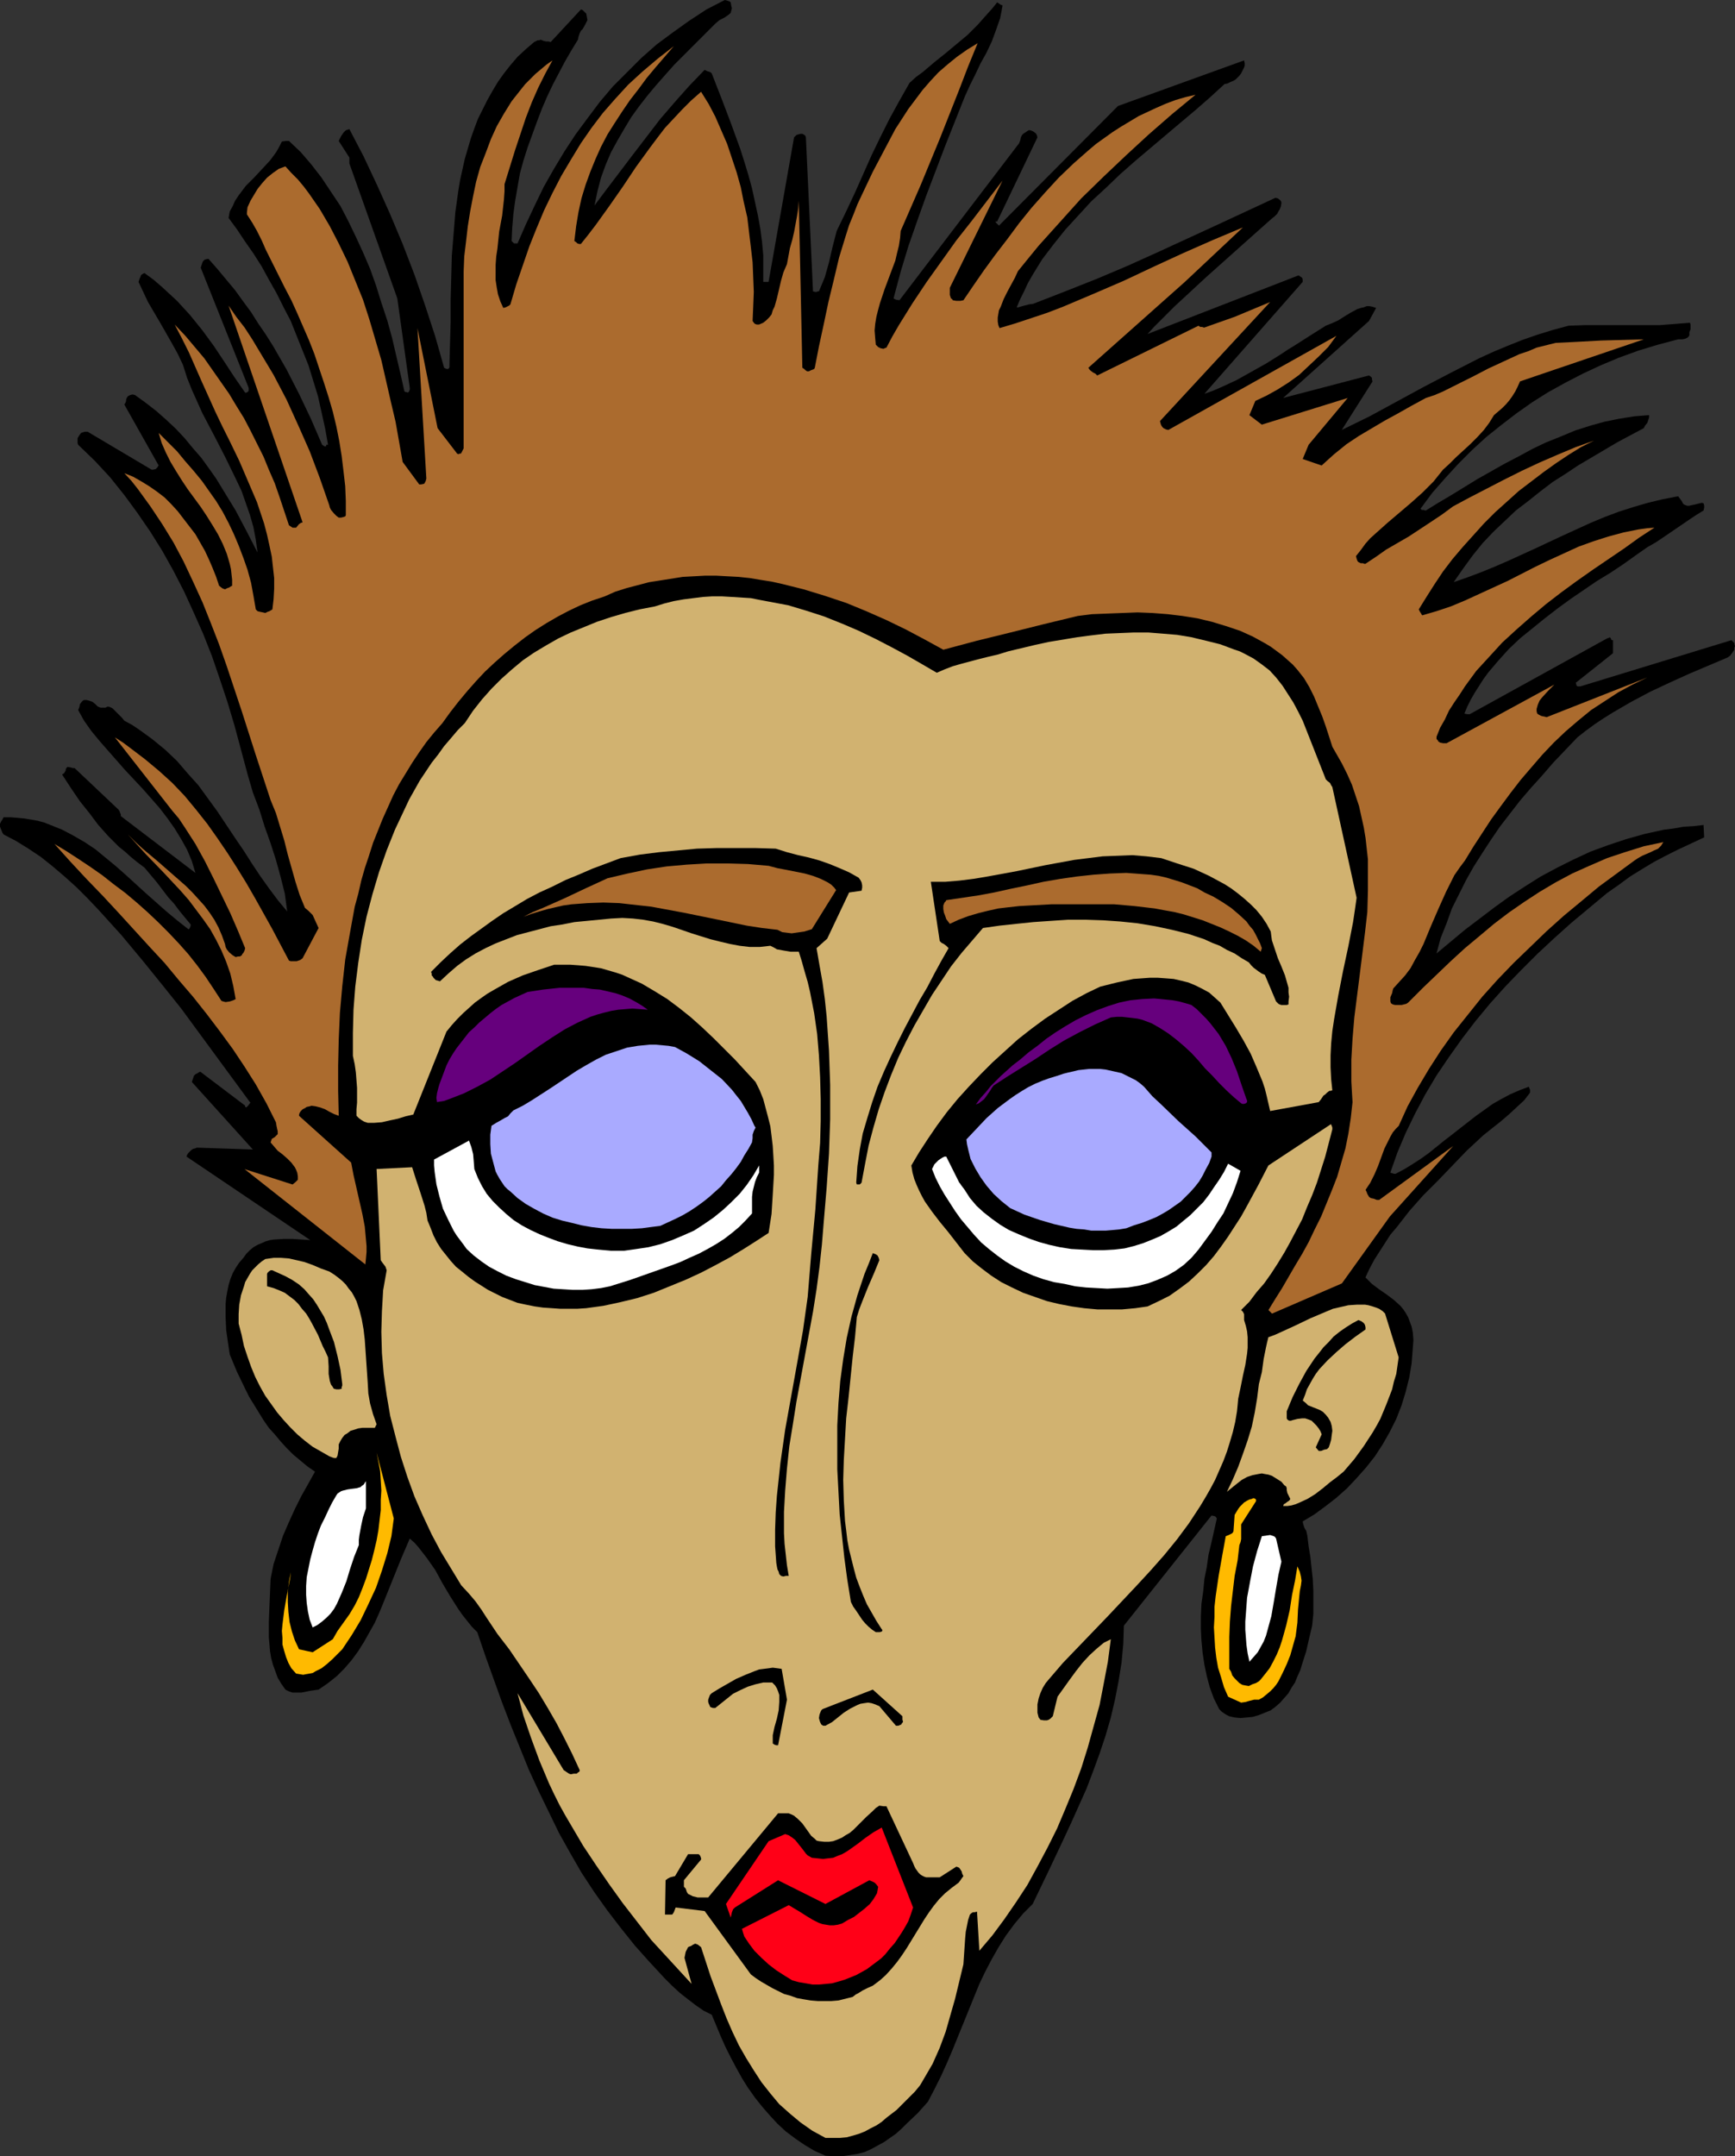 <?xml version="1.0" encoding="UTF-8" standalone="no"?>
<svg
   version="1.0"
   width="125.282mm"
   height="155.668mm"
   id="svg30"
   sodipodi:docname="Glazed Look.wmf"
   xmlns:inkscape="http://www.inkscape.org/namespaces/inkscape"
   xmlns:sodipodi="http://sodipodi.sourceforge.net/DTD/sodipodi-0.dtd"
   xmlns="http://www.w3.org/2000/svg"
   xmlns:svg="http://www.w3.org/2000/svg">
  <rect width="100%" height="100%" fill="#333333" stroke="none"/>
  <sodipodi:namedview
     id="namedview30"
     pagecolor="#ffffff"
     bordercolor="#000000"
     borderopacity="0.25"
     inkscape:showpageshadow="2"
     inkscape:pageopacity="0.0"
     inkscape:pagecheckerboard="0"
     inkscape:deskcolor="#d1d1d1"
     inkscape:document-units="mm" />
  <defs
     id="defs1">
    <pattern
       id="WMFhbasepattern"
       patternUnits="userSpaceOnUse"
       width="6"
       height="6"
       x="0"
       y="0" />
  </defs>
  <path
     style="fill:#000000;fill-opacity:1;fill-rule:evenodd;stroke:none"
     d="m 473.505,176.296 -0.162,-0.485 v -0.323 l -0.323,-0.323 -0.485,-0.485 -41.209,12.604 h -0.323 -0.485 l -0.323,-0.323 v -0.323 l -0.162,-0.323 10.181,-8.08 v -3.555 h -0.323 l -0.162,-0.162 -0.162,-0.485 h -0.162 v -0.162 l -0.323,0.162 -0.485,0.162 -37.493,20.684 h -0.646 l -0.808,-0.162 0.808,-1.939 0.97,-1.939 1.131,-1.939 1.131,-1.778 1.131,-1.778 1.293,-1.778 2.747,-3.232 2.909,-3.232 3.071,-2.909 3.394,-2.747 3.394,-2.747 3.555,-2.747 3.555,-2.585 7.111,-4.848 3.717,-2.262 3.394,-2.262 3.394,-2.424 3.232,-2.262 2.262,-1.293 1.939,-1.293 3.555,-2.424 3.555,-2.424 1.939,-1.293 2.101,-1.293 0.162,-0.808 v -0.485 l -0.162,-0.646 -0.485,-0.162 -0.646,0.162 -0.646,0.162 -0.646,0.162 -0.808,0.162 -0.646,0.162 h -0.646 l -0.808,-0.323 -0.323,-0.323 -0.323,-0.646 -0.485,-0.646 -0.485,-0.646 -4.202,0.808 -4.04,0.97 -3.879,1.131 -4.04,1.293 -3.879,1.454 -3.879,1.616 -7.434,3.393 -7.595,3.555 -7.434,3.393 -3.717,1.616 -3.555,1.454 -3.879,1.454 -3.717,1.293 2.586,-3.717 2.586,-3.555 2.747,-3.393 2.909,-3.07 3.071,-2.909 3.071,-2.909 3.394,-2.585 3.232,-2.585 3.394,-2.585 3.555,-2.262 3.394,-2.262 3.555,-2.101 7.111,-4.201 7.272,-3.878 0.323,-0.646 0.646,-0.808 0.323,-0.97 0.162,-0.485 v -0.646 l -4.04,0.323 -4.04,0.646 -4.04,0.808 -4.04,1.131 -4.04,1.293 -3.879,1.616 -4.04,1.616 -3.717,1.778 -3.879,2.101 -3.717,1.939 -7.434,4.201 -7.111,4.363 -3.555,2.101 -3.394,2.101 h -0.162 l -0.485,-0.162 h -0.485 l -0.323,-0.323 3.232,-4.363 3.555,-4.04 3.555,-3.878 3.717,-3.717 3.879,-3.555 4.04,-3.232 4.202,-3.232 4.363,-3.07 4.363,-2.747 4.687,-2.585 4.687,-2.424 4.848,-2.262 5.01,-2.101 5.333,-1.939 5.333,-1.616 5.495,-1.454 h 1.131 l 0.808,-0.162 0.323,-0.162 0.323,-0.162 0.323,-0.323 0.162,-0.323 v -0.323 -0.485 l 0.323,-0.808 v -0.808 -0.485 l -0.162,-0.485 -4.04,0.323 -4.202,0.323 h -7.919 -8.242 -4.202 l -4.525,0.162 -4.202,1.131 -4.202,1.293 -4.202,1.454 -4.04,1.616 -3.879,1.616 -3.879,1.778 -7.595,3.878 -7.434,3.878 -7.434,4.04 -7.434,4.04 -7.595,3.717 8.403,-13.25 -0.162,-0.485 v -0.485 l -0.323,-0.323 -0.485,-0.323 -23.433,6.14 23.433,-21.007 1.939,-3.555 -0.97,-0.323 -0.808,-0.162 h -0.808 l -0.808,0.323 -0.808,0.162 -0.97,0.323 -1.778,0.97 -1.616,0.97 -1.778,1.131 -1.778,0.808 -1.616,0.646 -4.363,2.747 -4.04,2.585 -2.101,1.293 -1.939,1.293 -3.879,2.424 -4.04,2.262 -4.04,2.262 -4.202,1.939 -2.262,0.97 -2.262,0.808 26.827,-30.541 v -0.646 l -0.162,-0.485 -0.485,-0.323 -0.485,-0.323 -41.209,15.998 1.778,-1.939 1.778,-1.778 3.879,-3.878 4.202,-3.878 4.363,-4.04 4.525,-4.04 4.525,-4.04 4.525,-4.04 4.363,-3.878 0.808,-0.646 0.646,-0.646 0.323,-0.646 0.323,-0.485 0.323,-0.808 0.162,-0.808 v -0.485 l -0.323,-0.485 -0.646,-0.485 -0.646,-0.162 -15.999,7.433 -16.161,7.433 -8.242,3.717 -8.403,3.555 -8.565,3.393 -8.727,3.393 -1.131,0.162 -1.293,0.323 -1.131,0.323 -0.485,0.162 h -0.485 l 0.97,-2.262 1.131,-2.262 0.97,-2.101 1.293,-2.262 1.293,-2.101 1.293,-2.101 3.071,-4.04 3.232,-4.04 3.555,-3.878 3.555,-3.878 4.04,-3.717 3.879,-3.717 4.04,-3.555 8.404,-7.11 8.242,-6.948 3.879,-3.393 3.879,-3.555 0.808,-0.162 0.646,-0.323 1.131,-0.485 0.485,-0.323 0.485,-0.485 0.485,-0.485 0.485,-0.646 0.323,-0.646 0.323,-0.646 0.162,-0.323 0.162,-0.485 V 17.29 l -0.162,-0.808 -34.422,12.443 -32.321,32.48 v 0.162 l -0.323,-0.162 -0.485,-0.485 -0.162,-0.162 -0.162,-0.323 h 0.162 v 0 h 0.323 l 10.989,-22.946 -0.162,-0.646 -0.323,-0.485 -0.646,-0.485 -0.808,-0.323 h -0.485 l -0.485,0.323 -0.485,0.323 -0.485,0.323 -0.162,0.162 -0.162,0.162 -0.323,0.646 -0.162,0.808 -0.323,0.808 -32.644,42.822 -0.97,-0.162 -0.323,-0.162 -0.323,-0.162 1.939,-7.272 2.101,-6.948 2.424,-6.948 2.424,-6.787 5.171,-13.574 5.333,-13.412 1.454,-3.232 1.454,-2.909 1.454,-3.07 1.616,-2.909 1.454,-3.07 1.131,-3.07 1.131,-3.232 0.323,-1.616 0.323,-1.778 V 1.454 l -0.485,-0.162 -0.97,-0.646 -1.293,1.616 -1.454,1.616 -2.586,2.909 -2.747,2.747 -2.909,2.424 -2.909,2.424 -1.616,1.293 -1.616,1.293 -3.232,2.747 -1.778,1.293 -1.778,1.616 -2.747,4.848 -2.747,5.009 -2.424,4.848 -2.424,5.009 -4.525,10.18 -2.424,5.171 -2.586,5.333 -1.131,4.363 -0.97,4.201 -1.131,4.04 -0.808,1.939 -0.808,1.939 h -0.323 l -0.323,0.162 h -0.323 l -0.646,-0.162 -1.939,-42.014 -0.162,-0.485 -0.485,-0.323 -0.323,-0.162 h -0.485 l -0.646,0.162 -0.485,0.162 -0.323,0.323 -0.323,0.323 -6.949,39.428 h -0.323 -0.323 -0.808 v -3.555 -3.717 l -0.323,-3.555 -0.485,-3.717 -0.646,-3.555 -0.808,-3.717 -0.808,-3.717 -0.97,-3.555 -1.131,-3.717 -1.131,-3.555 -2.586,-7.11 -2.586,-6.787 -2.586,-6.625 -0.323,-0.323 -0.485,-0.162 -0.485,-0.162 -0.323,-0.162 -0.323,-0.162 -4.202,4.363 -3.879,4.363 -4.04,4.686 -3.717,4.848 -3.717,4.848 -3.555,4.686 -3.555,4.686 -3.394,4.525 0.808,-3.878 0.97,-3.717 1.293,-3.555 1.454,-3.393 1.778,-3.232 1.778,-3.07 1.939,-3.232 2.101,-2.909 2.262,-2.909 2.424,-2.909 2.424,-2.747 2.586,-2.909 5.495,-5.494 5.656,-5.656 1.131,-0.97 1.293,-0.646 0.485,-0.323 0.485,-0.323 0.808,-0.646 0.162,-0.646 0.162,-0.646 -0.162,-0.646 -0.162,-0.97 -0.162,-0.162 L 198.937,0.323 198.452,0.162 197.805,0 l -5.01,2.585 -4.687,3.07 -4.525,3.232 -4.363,3.232 -4.202,3.717 -3.879,3.878 -3.879,3.878 -3.555,4.201 -3.394,4.525 -3.232,4.363 -3.071,4.686 -2.909,4.848 -2.747,4.848 -2.424,5.009 -2.424,5.171 -2.262,5.171 h -0.97 l -0.323,-0.323 -0.323,-0.323 0.162,-3.555 0.323,-3.878 0.485,-3.555 0.646,-3.717 0.646,-3.717 0.97,-3.555 1.131,-3.555 1.293,-3.555 1.293,-3.555 1.293,-3.393 1.454,-3.393 1.616,-3.393 1.616,-3.07 1.616,-3.07 1.778,-3.07 1.778,-2.909 0.162,-0.808 0.323,-0.97 0.323,-0.646 0.485,-0.485 0.646,-1.131 0.323,-0.646 0.323,-0.646 -0.162,-0.97 -0.162,-0.808 -0.323,-0.323 -0.323,-0.323 -0.323,-0.323 -0.485,-0.162 -8.242,8.888 -0.646,-0.162 h -0.646 l -0.646,-0.162 -0.808,-0.323 -0.323,0.162 h -0.485 l -0.97,0.485 -2.262,1.939 -2.262,2.101 -1.939,2.262 -1.778,2.262 -1.616,2.262 -1.454,2.424 -1.454,2.585 -1.293,2.585 -1.293,2.585 -0.97,2.585 -0.97,2.747 -0.808,2.747 -0.808,2.747 -0.646,2.909 -0.646,2.909 -0.485,2.909 -0.808,5.817 -0.485,5.979 -0.485,5.979 -0.162,6.14 -0.162,5.979 v 5.979 l -0.162,5.817 -0.162,5.817 v 0.485 0.162 l -0.162,0.323 -0.162,0.162 h -0.162 -0.323 l -0.646,-0.323 -2.424,-8.564 -2.747,-8.403 -2.909,-8.403 -3.232,-8.403 -3.394,-8.08 -3.555,-7.918 -3.717,-7.918 -3.879,-7.433 -0.485,0.162 -0.485,0.162 -0.646,0.646 -0.646,0.97 -0.646,1.293 2.909,4.525 v 1.616 l 13.09,36.843 3.394,24.4 v 0.485 l -0.162,0.323 v 0.162 l -0.162,0.162 -0.323,0.162 -0.162,-0.162 h -0.323 l -0.323,-0.162 -1.131,-5.009 -1.131,-4.848 -1.131,-4.848 -1.293,-4.686 -1.616,-4.848 -1.454,-4.686 -1.616,-4.525 -1.939,-4.525 -1.939,-4.201 -2.101,-4.363 -2.101,-4.04 -2.586,-3.878 -2.586,-3.878 -2.747,-3.555 -2.909,-3.393 -3.232,-3.07 h -0.808 l -1.131,0.162 -0.646,1.293 -0.808,1.454 -0.808,1.131 -0.97,1.293 -2.101,2.262 -2.262,2.424 -2.262,2.262 -0.97,1.293 -0.97,1.293 -0.97,1.454 -0.646,1.454 -0.808,1.454 -0.323,1.778 2.262,3.07 2.262,3.393 2.262,3.232 2.262,3.555 1.939,3.555 2.101,3.717 1.939,3.878 1.939,3.717 1.616,4.04 1.616,4.04 1.616,4.04 1.293,4.201 1.293,4.201 0.97,4.363 0.97,4.363 0.808,4.525 h -0.485 v 0.162 l -0.162,0.323 v 0 h -0.162 l -0.323,-0.162 -0.485,-0.323 -3.071,-7.11 -3.232,-6.787 -3.394,-6.625 -3.717,-6.464 -1.939,-3.07 -2.101,-3.07 -1.939,-3.07 -2.262,-3.07 -2.101,-2.909 -2.424,-2.909 -2.424,-2.909 -2.424,-2.747 -0.808,0.162 -0.323,0.162 -0.323,0.323 -0.162,0.323 -0.162,0.485 -0.323,0.97 13.09,32.803 v 0.323 0.485 l -0.323,0.323 -0.323,0.162 h -0.323 l -2.909,-4.201 -2.747,-4.201 -2.909,-4.363 -3.071,-4.201 -3.394,-4.201 -1.778,-1.939 -1.778,-1.939 -2.101,-1.939 -2.101,-1.939 -2.262,-1.939 -2.424,-1.778 -0.323,0.162 -0.323,0.162 -0.162,0.162 -0.162,0.162 -0.162,0.485 -0.162,0.323 -0.323,0.97 1.293,2.747 1.293,2.747 1.616,2.747 1.616,2.747 3.232,5.656 1.616,2.909 1.454,3.07 1.131,3.555 1.293,3.232 1.454,3.232 1.454,3.232 3.232,6.14 3.071,5.979 2.909,5.979 1.454,3.07 1.131,3.232 1.131,3.232 0.97,3.393 0.646,3.393 0.485,3.555 -2.909,-5.656 -3.071,-5.817 -3.555,-5.817 -1.778,-2.909 -1.939,-2.747 -2.101,-2.909 -2.262,-2.585 -2.262,-2.747 -2.424,-2.585 -2.586,-2.424 -2.747,-2.424 -2.909,-2.262 -2.909,-2.101 -0.646,-0.162 -0.646,0.162 -0.646,0.323 -0.323,0.485 -0.162,0.485 v 0.323 l -0.162,0.485 -0.323,0.485 9.373,16.644 -0.162,0.162 -0.162,0.323 -0.485,0.485 -0.646,0.162 H 41.371 L 23.918,117.8 h -0.323 -0.485 l -0.485,0.162 -0.485,0.162 -0.485,0.646 -0.485,0.808 v 0.97 0.323 l 0.162,0.485 4.525,4.363 4.202,4.525 3.879,4.848 3.555,4.848 3.555,5.171 3.232,5.171 3.071,5.494 2.909,5.656 2.586,5.656 2.586,5.817 2.424,6.14 2.101,6.14 2.101,6.302 1.939,6.464 1.778,6.625 1.778,6.625 1.454,5.009 1.778,4.686 1.454,4.686 1.616,4.525 1.454,4.525 1.293,4.686 1.131,4.525 0.323,2.424 0.323,2.424 -2.424,-2.909 -2.424,-3.232 -2.424,-3.393 -2.262,-3.393 -2.262,-3.555 -2.424,-3.555 -4.848,-7.272 -2.586,-3.555 -2.586,-3.555 -2.909,-3.232 -2.909,-3.393 -3.232,-3.07 -3.555,-2.909 -1.778,-1.293 -1.778,-1.293 -1.939,-1.293 -2.101,-1.131 -0.646,-0.808 -0.646,-0.646 -0.97,-0.97 -0.97,-0.97 -0.646,-0.323 -0.646,-0.162 -0.646,0.323 h -0.485 -0.808 l -0.808,-0.323 -0.646,-0.646 -0.808,-0.646 -0.97,-0.323 -0.646,-0.162 h -0.646 l -0.323,0.162 -0.323,0.323 -0.485,0.646 -0.162,0.808 -0.323,0.808 1.616,2.909 1.939,2.747 2.262,2.747 2.262,2.585 4.687,5.332 2.424,2.585 2.424,2.585 2.424,2.747 2.262,2.585 2.101,2.747 1.939,2.747 1.778,2.909 1.616,2.909 1.293,3.07 0.485,1.616 0.485,1.616 -20.362,-15.513 v -0.485 l -0.162,-0.323 -0.162,-0.485 -0.323,-0.485 -11.959,-11.311 h -0.485 l -0.485,-0.162 -0.97,-0.162 -0.162,0.162 -0.162,0.162 -0.162,0.323 v 0.323 l -0.485,0.808 -0.323,0.162 -0.162,0.162 2.424,3.717 2.424,3.555 2.586,3.232 2.424,3.232 2.747,3.07 2.909,2.909 1.616,1.293 1.616,1.454 1.778,1.454 1.939,1.454 3.394,4.04 3.071,4.04 1.616,1.778 1.454,1.939 3.071,3.717 v 0.323 l -0.162,0.485 -0.162,0.323 -0.162,0.162 H 51.391 l -3.071,-2.424 -2.909,-2.424 -5.656,-5.009 -5.495,-5.009 -2.747,-2.424 -2.747,-2.262 -2.747,-2.262 -2.909,-1.939 -3.071,-1.778 -3.071,-1.616 -3.232,-1.293 -1.616,-0.646 -1.778,-0.485 -1.778,-0.323 -1.939,-0.323 -1.778,-0.162 -1.939,-0.162 H 0.97 l -0.162,0.323 -0.162,0.323 -0.323,0.485 L 0,224.773 v 0.808 l 0.323,0.808 0.323,0.808 0.323,0.485 3.394,1.778 3.394,2.101 3.394,2.262 3.232,2.585 3.232,2.747 3.232,2.909 3.071,3.07 3.071,3.232 3.071,3.393 3.071,3.393 5.656,6.787 2.747,3.393 2.747,3.393 2.586,3.232 2.586,3.232 18.746,25.531 0.162,0.162 -0.162,0.162 -0.485,0.646 -0.323,0.323 -0.162,0.162 -0.323,-0.162 v -0.323 l -11.959,-9.049 -0.162,-0.162 H 54.461 l -0.485,0.323 -0.646,0.323 -0.485,0.485 v 0.162 l -0.162,0.485 -0.323,0.97 16.645,18.421 -14.706,-0.485 h -0.646 l -0.323,0.162 -0.646,0.162 -0.485,0.323 -0.808,0.808 -0.323,0.485 -0.162,0.485 33.776,22.784 -2.424,-0.162 -2.424,-0.162 h -2.424 l -2.586,0.162 -1.131,0.162 -1.131,0.323 -1.131,0.485 -1.131,0.485 -1.131,0.646 -0.97,0.808 -0.97,0.97 -0.808,1.131 -1.131,1.293 -0.97,1.454 -0.808,1.454 -0.646,1.616 -0.485,1.616 -0.323,1.616 -0.323,1.778 -0.162,1.778 v 3.555 l 0.162,3.555 0.485,3.393 0.485,3.232 1.939,4.686 2.262,4.686 1.131,2.262 1.293,2.101 1.293,2.101 1.293,2.101 1.454,2.101 1.616,1.778 1.616,1.939 1.616,1.778 1.778,1.778 1.939,1.616 1.939,1.616 2.101,1.454 -3.717,6.625 -1.778,3.555 -1.616,3.555 -1.616,3.717 -1.293,3.878 -1.293,3.878 -0.808,4.04 -0.162,3.878 -0.162,3.878 -0.162,4.04 v 4.04 l 0.162,1.939 0.162,1.939 0.323,1.939 0.485,1.778 0.646,1.778 0.646,1.778 0.97,1.616 1.131,1.616 0.97,0.485 0.97,0.323 h 1.293 1.131 l 2.424,-0.485 1.131,-0.162 1.131,-0.162 2.586,-1.778 2.424,-1.939 2.101,-2.101 1.939,-2.262 1.778,-2.424 1.616,-2.585 1.454,-2.585 1.454,-2.585 1.293,-2.909 1.131,-2.747 4.687,-11.635 2.424,-5.656 1.293,1.131 1.131,1.293 1.131,1.454 1.131,1.454 2.262,3.232 1.939,3.555 2.101,3.555 2.262,3.555 1.131,1.616 1.293,1.616 1.293,1.616 1.454,1.454 2.262,6.625 2.262,6.302 2.262,6.302 2.424,6.302 2.424,5.979 2.424,5.979 2.747,5.979 2.747,5.656 2.747,5.656 3.071,5.494 3.071,5.333 3.394,5.171 3.555,5.009 3.717,4.848 3.879,4.848 4.04,4.525 2.101,2.262 1.939,2.101 2.101,2.101 2.101,1.939 2.262,1.778 2.101,1.616 2.101,1.454 2.262,1.131 2.424,5.817 1.293,2.909 1.454,2.909 1.454,2.747 1.616,2.909 1.616,2.585 1.939,2.747 1.939,2.424 2.101,2.424 2.101,2.262 2.262,2.101 2.586,1.939 2.586,1.778 2.747,1.616 2.909,1.293 2.424,0.162 h 2.101 l 2.101,-0.323 2.101,-0.323 1.939,-0.485 1.778,-0.808 1.778,-0.97 1.778,-0.97 1.616,-1.131 1.616,-1.131 1.454,-1.293 1.454,-1.454 3.071,-2.909 2.747,-3.07 1.778,-3.393 1.778,-3.555 1.616,-3.555 1.454,-3.393 5.979,-14.705 1.454,-3.555 1.616,-3.393 1.778,-3.393 1.939,-3.393 1.939,-3.07 2.262,-3.07 2.424,-2.909 2.586,-2.585 2.101,-4.363 2.101,-4.363 4.202,-8.888 2.101,-4.525 2.101,-4.686 2.101,-4.686 1.778,-4.686 1.778,-4.848 1.616,-4.848 1.454,-5.009 1.131,-4.848 0.97,-5.009 0.808,-5.009 0.485,-5.171 0.162,-5.009 23.918,-30.056 0.808,0.162 0.323,0.162 0.323,0.485 -1.454,6.464 -0.808,3.393 -0.485,3.393 -0.646,3.232 -0.323,3.393 -0.485,3.393 -0.162,3.393 v 3.393 l 0.162,3.232 0.323,3.393 0.485,3.232 0.646,3.07 0.808,3.07 1.131,3.07 1.454,2.909 0.646,0.646 0.646,0.485 0.808,0.485 0.646,0.323 1.454,0.323 1.616,0.162 1.778,-0.162 1.616,-0.162 1.616,-0.485 1.616,-0.646 1.616,-0.646 1.293,-0.97 1.293,-1.131 1.131,-1.293 1.131,-1.293 0.808,-1.454 0.97,-1.454 0.646,-1.616 0.808,-1.778 0.485,-1.616 1.131,-3.555 0.808,-3.555 0.808,-3.393 0.323,-3.232 v -3.232 -3.07 l -0.162,-3.232 -0.323,-2.909 -0.323,-3.07 -0.485,-2.909 -0.323,-2.747 -0.162,-0.808 -0.162,-0.646 -0.485,-0.808 -0.323,-0.97 -0.162,-0.808 3.232,-1.939 3.071,-2.262 2.909,-2.262 2.909,-2.585 2.586,-2.747 2.586,-2.909 2.424,-3.07 2.101,-3.232 1.939,-3.393 1.778,-3.555 1.454,-3.717 1.131,-3.717 0.97,-3.878 0.646,-3.878 0.162,-2.101 0.162,-2.101 0.162,-2.101 -0.162,-2.101 -0.323,-1.616 -0.485,-1.293 -0.485,-1.293 -0.646,-1.131 -0.646,-0.97 -0.808,-0.97 -1.778,-1.616 -1.939,-1.454 -2.101,-1.454 -1.939,-1.454 -0.97,-0.97 -0.808,-0.808 1.131,-2.424 1.293,-2.424 1.454,-2.262 1.454,-2.262 1.454,-2.262 1.778,-2.101 3.394,-4.363 3.717,-4.201 4.04,-4.04 7.919,-8.241 2.262,-2.101 2.262,-2.101 2.424,-1.939 2.262,-1.778 2.262,-1.939 2.101,-1.939 2.101,-1.939 1.616,-2.101 v -0.808 l -0.162,-0.323 -0.162,-0.485 -2.586,0.97 -2.586,1.131 -2.424,1.293 -2.262,1.293 -2.262,1.616 -2.262,1.616 -4.363,3.393 -2.262,1.778 -2.101,1.616 -4.202,3.393 -2.262,1.616 -2.262,1.454 -2.101,1.293 -2.424,1.293 h -0.485 l -0.97,-0.323 1.939,-5.494 2.262,-5.333 2.586,-5.333 2.747,-5.171 3.071,-5.171 3.394,-5.009 3.555,-5.009 3.717,-4.848 3.879,-4.686 4.202,-4.686 4.363,-4.525 4.363,-4.363 4.687,-4.363 4.687,-4.201 4.848,-4.04 4.848,-4.04 3.232,-2.262 3.071,-2.262 3.394,-2.101 3.232,-1.939 3.394,-1.778 3.232,-1.616 6.949,-3.232 -0.162,-3.393 -2.747,0.323 -2.747,0.162 -2.747,0.485 -2.586,0.323 -5.171,1.131 -5.171,1.454 -4.848,1.616 -4.848,1.778 -4.525,2.101 -4.525,2.262 -4.525,2.424 -4.363,2.747 -4.202,2.747 -4.04,2.909 -4.04,3.07 -4.04,3.07 -7.757,6.464 1.131,-4.201 1.616,-4.04 1.454,-4.04 1.939,-3.878 1.939,-3.878 2.101,-3.717 2.262,-3.555 2.424,-3.717 2.424,-3.555 2.747,-3.555 2.747,-3.555 2.909,-3.393 3.071,-3.393 3.071,-3.555 3.232,-3.393 3.394,-3.555 2.262,-1.778 2.424,-1.778 2.424,-1.616 2.586,-1.616 5.01,-2.909 5.171,-2.747 5.171,-2.424 5.333,-2.424 10.666,-4.525 0.646,-0.485 0.485,-0.646 0.646,-0.97 v -0.485 z"
     id="path1" />
  <path
     style="fill:#ab6b2e;fill-opacity:1;fill-rule:evenodd;stroke:none"
     d="m 453.951,229.783 -5.333,1.131 -5.171,1.616 -4.848,1.616 -4.848,2.101 -4.687,2.101 -4.525,2.424 -4.363,2.585 -4.202,2.747 -4.202,2.909 -4.04,3.07 -4.04,3.393 -3.879,3.232 -3.879,3.555 -3.717,3.555 -3.879,3.717 -3.717,3.717 -0.323,0.323 -0.485,0.323 -1.293,0.323 h -1.131 -0.646 l -0.646,-0.162 -0.485,-0.323 -0.162,-0.485 v -0.485 -0.646 l 0.485,-1.131 0.162,-0.808 0.162,-0.485 1.616,-1.778 1.616,-1.778 1.454,-1.939 1.131,-2.101 1.293,-2.262 1.131,-2.262 1.939,-4.686 2.101,-4.848 2.101,-4.686 1.131,-2.262 1.131,-2.262 1.454,-2.101 1.454,-1.939 2.262,-3.717 2.424,-3.717 2.424,-3.717 2.586,-3.555 2.747,-3.717 2.747,-3.555 2.909,-3.393 3.071,-3.555 3.071,-3.232 3.232,-3.07 3.394,-2.909 3.555,-2.909 3.717,-2.424 3.717,-2.424 3.879,-2.101 4.04,-1.939 -27.473,10.827 -0.646,-0.162 -0.808,-0.162 -0.646,-0.323 -0.485,-0.323 -0.162,-0.646 v -0.646 l 0.323,-1.131 0.485,-1.131 0.646,-0.808 1.616,-1.778 1.778,-1.778 -29.412,15.998 h -0.97 l -0.808,-0.162 -0.485,-0.323 -0.162,-0.323 -0.323,-0.323 v -0.646 l 0.97,-2.424 1.293,-2.262 1.131,-2.424 1.454,-2.262 1.454,-2.101 1.454,-2.262 3.071,-4.201 3.555,-3.878 3.555,-3.878 3.879,-3.555 4.04,-3.555 4.04,-3.393 4.202,-3.232 4.202,-3.07 4.363,-3.07 8.565,-5.817 4.04,-2.909 4.202,-2.747 -2.101,0.162 -2.262,0.323 -4.04,0.808 -4.202,1.131 -4.04,1.293 -4.04,1.454 -3.879,1.778 -3.879,1.778 -4.04,1.939 -7.595,3.878 -7.757,3.555 -3.879,1.778 -3.879,1.616 -3.879,1.293 -3.879,1.131 -0.162,-0.162 -0.162,-0.323 -0.323,-0.485 -0.323,-0.646 2.101,-3.393 2.262,-3.555 2.262,-3.393 2.586,-3.393 2.747,-3.232 2.909,-3.232 2.909,-3.232 3.071,-3.07 3.232,-2.909 3.232,-2.909 3.394,-2.585 3.394,-2.585 3.394,-2.424 3.394,-2.262 3.394,-2.101 3.555,-1.778 -5.01,1.778 -5.01,2.101 -4.848,2.101 -4.848,2.262 -4.848,2.424 -4.687,2.424 -4.687,2.424 -4.525,2.424 -3.071,2.262 -2.909,1.939 -6.141,4.04 -6.141,3.555 -2.747,1.939 -2.909,1.939 h -0.323 l -0.323,-0.162 h -0.646 l -0.646,-0.323 -0.162,-0.162 -0.162,-0.323 -0.162,-0.485 -0.162,-0.646 1.293,-1.616 1.293,-1.778 1.293,-1.454 1.616,-1.454 3.071,-2.747 6.464,-5.494 3.071,-2.747 1.454,-1.454 1.616,-1.616 1.293,-1.616 1.293,-1.616 1.778,-1.616 1.778,-1.778 3.879,-3.555 1.939,-1.939 1.778,-1.939 1.454,-1.939 1.293,-2.101 2.262,-1.939 0.97,-0.97 0.97,-1.131 0.808,-1.131 0.808,-1.293 0.646,-1.293 0.646,-1.454 33.776,-11.473 -11.636,0.323 -5.979,0.323 -3.071,0.162 -3.394,0.162 -2.586,0.646 -2.586,0.646 -2.262,0.97 -2.424,0.808 -2.101,0.97 -2.101,0.97 -4.202,1.939 -4.04,2.101 -4.202,2.101 -4.202,2.101 -2.262,0.97 -2.424,0.808 -3.879,2.101 -3.717,2.101 -3.555,1.939 -3.555,2.101 -3.555,2.101 -3.394,2.262 -3.394,2.747 -1.616,1.454 -1.778,1.616 -5.171,-1.778 1.616,-3.878 10.666,-12.766 -23.433,7.272 -3.394,-2.585 1.616,-3.878 3.071,-1.454 2.909,-1.616 3.071,-1.939 2.909,-2.101 2.586,-2.424 2.747,-2.585 2.586,-2.585 2.262,-3.07 -45.896,25.693 -0.646,-0.162 -0.646,-0.323 -0.323,-0.323 -0.323,-0.485 -0.162,-0.485 -0.162,-0.646 30.059,-32.48 -9.696,4.04 -8.242,2.909 h -0.162 l -0.485,-0.162 h -0.485 l -0.485,-0.323 -27.635,13.574 -0.485,-0.485 -0.646,-0.323 -0.646,-0.485 -0.323,-0.323 -0.323,-0.485 26.342,-23.431 15.837,-14.866 -8.08,3.393 -8.08,3.555 -8.08,3.717 -8.242,3.878 -8.242,3.555 -8.403,3.555 -4.202,1.616 -4.363,1.454 -4.363,1.454 -4.363,1.293 -0.323,-0.808 -0.162,-0.97 v -1.131 l 0.162,-0.97 0.162,-0.97 0.485,-0.97 0.808,-2.101 0.97,-1.939 1.131,-2.101 0.97,-1.778 0.808,-1.778 2.747,-3.393 2.909,-3.555 2.909,-3.232 2.909,-3.232 5.818,-6.464 6.141,-5.979 6.141,-5.817 6.141,-5.656 6.303,-5.494 6.464,-5.333 -2.747,0.646 -2.747,0.808 -2.586,0.97 -2.586,1.131 -2.424,1.131 -2.424,1.131 -2.424,1.454 -2.424,1.454 -2.262,1.454 -2.262,1.616 -2.262,1.616 -2.101,1.778 -4.04,3.555 -4.04,3.878 -3.717,4.04 -3.717,4.201 -3.394,4.201 -3.232,4.363 -3.232,4.201 -3.071,4.201 -2.909,4.201 -2.747,4.04 -0.808,0.162 h -1.131 l -0.97,-0.162 -0.162,-0.323 -0.323,-0.162 -0.323,-0.97 V 79.503 78.533 l 14.383,-29.248 -8.403,10.988 -4.202,5.333 -4.04,5.656 -4.04,5.656 -3.879,5.817 -3.717,5.979 -1.778,3.07 -1.616,3.07 -0.485,0.162 -0.323,0.162 -0.808,-0.162 -0.646,-0.323 -0.646,-0.646 -0.162,-1.778 -0.162,-2.101 0.162,-1.778 0.323,-1.939 0.485,-1.939 0.485,-1.778 1.293,-3.878 1.454,-3.878 1.454,-3.878 0.485,-2.101 0.485,-1.939 0.323,-2.101 0.162,-1.939 2.747,-6.302 2.747,-6.302 5.333,-12.927 5.171,-13.089 2.424,-6.302 2.586,-6.302 -2.909,1.778 -2.747,1.939 -2.586,2.101 -2.424,2.101 -2.262,2.424 -2.101,2.424 -1.939,2.585 -1.939,2.585 -1.778,2.747 -1.778,2.747 -3.071,5.817 -3.071,5.817 -2.909,6.14 -1.293,2.747 -1.131,2.909 -1.131,2.747 -0.97,3.07 -1.778,5.817 -1.454,6.14 -1.454,5.979 -1.293,6.14 -1.293,5.979 -1.131,5.817 -0.162,0.323 -0.323,0.162 -0.485,0.162 -0.646,0.323 h -0.485 l -0.485,-0.323 -0.323,-0.323 -0.485,-0.323 -0.97,-45.569 -0.162,2.101 -0.323,2.101 -0.808,4.363 -0.485,2.101 -0.646,2.262 -0.808,4.363 -0.485,1.131 -0.485,1.131 -0.646,2.262 -1.131,4.848 -0.646,2.262 -0.485,0.97 -0.323,1.131 -0.646,0.808 -0.808,0.808 -0.808,0.646 -1.131,0.485 h -0.646 l -0.485,-0.162 -0.323,-0.323 -0.323,-0.485 0.162,-3.878 0.162,-4.04 -0.162,-4.04 -0.162,-4.04 -0.485,-4.201 -0.485,-4.04 -0.485,-4.04 -0.97,-4.201 -0.808,-4.04 -1.131,-4.04 -1.293,-3.878 -1.293,-3.878 -1.616,-3.717 -1.616,-3.717 -1.778,-3.393 -2.101,-3.393 -2.747,2.424 -2.424,2.424 -2.424,2.585 -2.262,2.424 -2.101,2.747 -1.939,2.585 -3.879,5.333 -3.555,5.333 -3.717,5.333 -3.717,5.171 -2.101,2.747 -1.939,2.424 h -0.485 l -0.485,-0.162 -0.323,-0.323 -0.485,-0.323 0.485,-4.04 0.646,-3.878 0.808,-3.717 1.131,-3.717 1.293,-3.555 1.454,-3.555 1.454,-3.232 1.778,-3.393 1.939,-3.07 2.101,-3.232 2.101,-3.07 2.262,-2.909 2.262,-3.07 2.424,-2.909 5.01,-5.817 -4.363,3.393 -4.202,3.555 -3.879,3.555 -3.555,3.878 -3.394,3.878 -3.071,4.04 -2.909,4.201 -2.747,4.525 -2.586,4.363 -2.424,4.686 -2.262,4.686 -2.101,5.009 -1.939,4.848 -1.778,5.171 -1.778,5.171 -1.616,5.494 -0.323,0.323 -0.323,0.162 -0.646,0.323 -0.646,0.162 -0.808,-1.778 -0.646,-1.939 -0.323,-1.778 -0.323,-2.101 V 74.332 72.231 l 0.162,-2.262 0.323,-2.101 0.485,-4.686 0.808,-4.363 0.485,-4.363 0.162,-2.262 v -1.939 l 1.454,-4.686 1.454,-4.686 1.454,-4.363 1.454,-4.363 1.616,-4.201 1.778,-4.04 1.939,-3.878 1.939,-3.555 -1.616,1.131 -3.071,2.585 -1.454,1.454 -1.293,1.293 -1.293,1.616 -2.424,3.07 -2.101,3.393 -1.939,3.393 -1.616,3.555 -1.454,3.878 -1.454,3.717 -1.131,4.04 -0.808,3.878 -0.808,4.201 -0.646,4.04 -0.485,4.201 -0.485,4.04 -0.162,4.04 v 48.316 l -0.323,0.646 -0.323,0.646 -0.162,0.162 h -0.323 l -0.323,0.162 -0.323,-0.162 -5.333,-6.948 -5.495,-27.309 2.424,41.044 -0.162,0.646 -0.323,0.646 -0.162,0.162 -0.808,0.162 h -0.485 l -4.525,-6.14 -0.97,-5.494 -0.97,-5.494 -1.293,-5.494 -1.293,-5.656 -1.293,-5.656 -1.616,-5.494 -1.616,-5.494 L 99.064,81.765 96.963,76.594 94.863,71.423 92.439,66.414 90.014,61.728 87.267,57.042 85.813,54.941 84.358,52.84 82.904,50.901 81.288,48.962 l -1.778,-1.778 -1.616,-1.778 -1.778,0.646 -1.616,1.131 -1.616,1.293 -1.293,1.454 -1.293,1.616 -0.97,1.616 -0.97,1.616 -0.808,1.778 -0.162,1.454 v 0.323 0.162 l 1.454,2.262 1.293,2.262 1.293,2.585 1.131,2.585 2.586,5.171 1.293,2.585 1.293,2.585 1.778,3.393 1.616,3.555 1.616,3.717 1.616,3.717 1.454,3.717 1.293,3.878 1.293,3.878 1.293,4.04 1.131,3.878 0.97,4.04 0.808,4.04 0.646,4.04 0.485,4.04 0.485,4.201 0.162,4.04 v 3.878 l -0.162,0.323 -0.485,0.162 -0.646,0.162 h -0.646 l -0.646,-0.485 -0.646,-0.646 -0.808,-0.97 -0.323,-0.646 -0.162,-0.646 -2.586,-7.433 -2.747,-7.272 -3.071,-6.948 -3.232,-7.11 -1.778,-3.393 -1.778,-3.393 -1.939,-3.232 -1.939,-3.232 -1.939,-3.232 -2.101,-3.232 -2.262,-2.909 -2.101,-3.07 20.201,59.142 -0.485,0.162 -0.485,0.323 -0.808,0.97 h -0.97 l -0.485,-0.323 -0.485,-0.323 -1.293,-3.878 -1.293,-3.878 -1.293,-3.717 -1.616,-3.717 -1.454,-3.555 -1.778,-3.555 -1.778,-3.555 -1.778,-3.393 -2.101,-3.393 -1.939,-3.232 -2.262,-3.232 -2.262,-3.232 -2.262,-3.232 -2.586,-3.07 -2.586,-3.07 -2.909,-3.07 1.939,3.717 1.939,3.878 1.778,4.04 1.778,4.04 3.717,8.241 1.939,4.04 1.939,3.878 2.586,5.333 2.424,5.656 2.424,5.656 0.97,2.909 0.97,2.909 0.808,3.07 0.646,2.909 0.646,3.07 0.323,2.909 0.323,2.909 v 2.909 l -0.162,2.909 -0.323,2.747 -0.808,0.485 -0.485,0.162 -0.646,0.323 -0.646,-0.162 -0.808,-0.162 -0.646,-0.162 -0.485,-0.485 -0.646,-3.717 -0.646,-3.555 -0.97,-3.555 -1.131,-3.232 -1.293,-3.393 -1.293,-3.07 -1.454,-3.07 -1.616,-3.07 -1.778,-2.909 -1.939,-2.747 -1.939,-2.747 -2.262,-2.747 -2.262,-2.585 -2.262,-2.747 -2.424,-2.424 -2.586,-2.585 0.808,2.747 1.131,2.585 1.293,2.585 1.454,2.424 1.616,2.585 1.616,2.424 1.778,2.424 1.778,2.424 1.616,2.424 1.616,2.585 1.454,2.424 1.293,2.585 1.131,2.747 0.808,2.747 0.323,1.454 0.162,1.454 0.162,1.454 v 1.616 l -0.323,0.162 -0.485,0.323 -0.485,0.162 -0.323,0.162 -0.323,0.162 -0.485,-0.162 -0.323,-0.162 -0.808,-0.646 -0.808,-2.424 -0.97,-2.424 -0.97,-2.262 -1.131,-2.424 -1.293,-2.262 -1.293,-2.262 -1.616,-2.101 -1.616,-2.101 -1.616,-2.101 -1.778,-1.939 -1.778,-1.778 -2.101,-1.616 -2.101,-1.454 -2.101,-1.293 -2.262,-1.293 -2.424,-0.97 1.939,2.101 1.778,2.262 3.394,4.686 3.232,4.848 3.071,5.009 2.747,5.171 2.586,5.494 2.586,5.656 2.262,5.656 2.262,5.817 2.101,5.979 4.04,12.119 3.879,12.119 4.04,12.281 1.454,3.555 1.131,3.717 1.131,3.717 0.97,3.878 2.101,7.433 1.131,3.555 1.454,3.555 0.97,0.808 1.131,1.131 1.616,3.555 -4.363,8.241 -0.646,0.485 -0.97,0.323 h -0.97 -0.646 l -0.485,-0.162 -4.525,-8.564 -4.687,-8.403 -2.424,-4.201 -2.586,-4.201 -2.586,-4.04 -2.747,-4.04 -2.747,-3.878 -3.071,-3.878 -3.071,-3.717 -3.394,-3.555 -3.555,-3.232 -3.879,-3.232 -4.04,-3.07 -1.939,-1.454 -2.262,-1.454 15.676,20.037 1.778,2.101 1.616,2.424 2.909,4.525 2.586,4.686 2.424,4.848 2.262,4.686 2.262,4.686 2.101,4.848 1.939,4.686 -0.162,0.646 -0.323,0.646 -0.323,0.323 v 0.162 0 l -0.323,0.323 -0.323,0.162 h -0.485 l -0.646,0.162 -0.808,-0.485 -0.97,-0.808 -0.646,-0.808 -0.323,-0.646 -0.162,-0.808 -0.808,-2.262 -0.97,-2.262 -1.131,-2.101 -1.293,-1.939 -1.454,-1.939 -1.616,-1.778 -1.616,-1.778 -1.778,-1.778 -3.879,-3.393 -3.879,-3.393 -4.04,-3.393 -2.101,-1.939 -1.939,-1.939 4.848,5.332 4.848,5.009 4.687,5.009 2.262,2.585 1.939,2.585 1.939,2.585 1.939,2.747 1.616,2.909 1.454,2.909 1.293,3.07 1.131,3.232 0.808,3.393 0.646,3.555 -0.646,0.323 -0.97,0.323 -1.131,0.162 -0.646,-0.162 -0.485,-0.162 -2.101,-3.232 -2.262,-3.393 -2.262,-3.07 -2.424,-3.07 -2.586,-2.909 -2.747,-2.909 -2.909,-2.909 -2.909,-2.747 -2.909,-2.585 -3.071,-2.585 -3.232,-2.424 -3.071,-2.424 -3.232,-2.262 -3.394,-2.262 -3.232,-2.101 -3.232,-1.939 4.363,4.848 4.363,4.686 4.525,4.686 4.202,4.525 8.404,9.211 4.202,4.525 3.879,4.686 3.879,4.525 3.717,4.686 3.555,4.686 3.555,4.848 3.232,4.848 3.071,4.848 2.909,5.171 2.586,5.171 0.162,0.97 0.162,0.808 0.162,0.646 v 0.485 0.323 l -0.162,0.162 -0.646,0.646 -0.808,0.485 -0.162,0.485 -0.162,0.485 0.97,1.131 0.97,1.131 1.293,0.97 1.293,1.131 1.131,1.131 0.97,1.293 0.323,0.646 0.323,0.808 0.162,0.97 v 0.97 l -0.646,0.646 -0.808,0.646 -13.09,-4.201 32.968,26.016 0.162,-1.616 0.162,-1.778 v -1.616 l -0.162,-1.778 -0.323,-3.555 -0.646,-3.393 -0.808,-3.555 -0.808,-3.555 -0.808,-3.555 -0.646,-3.393 -14.221,-12.766 v -0.323 l 0.162,-0.485 0.323,-0.485 0.485,-0.485 0.646,-0.323 0.485,-0.323 0.808,-0.162 0.485,-0.162 1.131,0.162 1.293,0.323 1.293,0.485 1.131,0.646 1.293,0.646 1.293,0.485 -0.162,-6.787 v -6.948 l 0.162,-7.11 0.323,-7.272 0.646,-7.272 0.808,-7.272 1.293,-7.272 1.293,-7.11 0.97,-3.555 0.808,-3.555 0.97,-3.393 1.131,-3.393 1.131,-3.555 1.293,-3.232 1.293,-3.232 1.454,-3.232 1.454,-3.232 1.616,-3.07 1.778,-2.909 1.778,-2.909 1.939,-2.909 1.939,-2.747 2.101,-2.585 2.262,-2.585 2.101,-2.909 2.262,-2.909 2.424,-2.909 2.424,-2.747 2.424,-2.585 2.586,-2.424 2.747,-2.424 2.747,-2.262 2.909,-2.262 2.747,-1.939 3.071,-1.939 3.071,-1.778 3.071,-1.616 3.071,-1.454 3.232,-1.293 3.394,-1.131 2.909,-1.293 3.071,-0.97 3.071,-0.808 3.071,-0.808 3.071,-0.485 3.071,-0.485 3.071,-0.485 3.071,-0.162 2.909,-0.162 h 3.232 l 2.909,0.162 3.071,0.162 3.071,0.323 2.909,0.485 3.071,0.485 2.909,0.646 5.818,1.454 5.818,1.778 5.818,1.939 5.495,2.262 5.495,2.424 5.333,2.585 5.171,2.747 5.01,2.747 9.05,-2.424 9.212,-2.262 9.05,-2.262 4.687,-1.131 4.687,-1.131 3.879,-0.485 4.04,-0.162 4.202,-0.162 4.202,-0.162 4.04,0.162 4.202,0.323 4.04,0.485 4.04,0.646 4.04,0.97 3.717,1.131 3.879,1.293 3.555,1.616 3.232,1.778 1.616,0.97 3.071,2.262 1.454,1.293 1.454,1.293 1.293,1.454 1.778,2.262 1.454,2.424 1.293,2.585 1.131,2.747 1.131,2.747 0.97,2.747 1.778,5.494 2.586,4.525 1.454,2.909 1.293,2.909 0.97,2.909 0.97,2.909 0.646,2.909 0.646,2.909 0.485,2.909 0.323,2.909 0.323,2.909 v 2.909 5.656 l -0.162,5.817 -0.646,5.656 -1.454,11.635 -1.454,11.473 -0.485,5.817 -0.323,5.656 v 5.979 l 0.162,2.909 0.162,2.747 -0.485,4.363 -0.646,4.201 -0.808,4.04 -1.131,3.878 -1.131,3.878 -1.454,3.717 -1.454,3.555 -1.454,3.555 -1.778,3.555 -1.616,3.393 -1.778,3.232 -1.939,3.232 -3.555,6.14 -1.939,3.07 -1.778,2.909 0.97,0.97 19.069,-8.241 13.09,-18.26 17.292,-19.229 -20.201,14.705 h -0.646 l -0.808,-0.323 -0.808,-0.162 -0.485,-0.323 -0.485,-0.808 -0.162,-0.485 -0.323,-0.646 0.646,-0.97 0.646,-0.97 1.131,-2.262 0.97,-2.262 1.778,-4.848 1.131,-2.262 0.485,-0.97 0.646,-1.131 0.808,-0.97 0.808,-0.808 2.424,-5.333 2.747,-5.009 3.071,-5.171 3.232,-5.009 3.555,-5.009 3.879,-4.848 3.879,-4.848 4.202,-4.686 4.363,-4.525 4.525,-4.363 4.525,-4.363 4.687,-4.201 4.687,-3.878 4.848,-4.04 4.848,-3.555 4.848,-3.555 0.97,-0.646 1.131,-0.646 2.262,-0.97 0.97,-0.485 1.131,-0.485 0.808,-0.808 z"
     id="path2" />
  <path
     style="fill:#d1b270;fill-opacity:1;fill-rule:evenodd;stroke:none"
     d="m 381.713,370.367 -3.717,-11.958 -0.646,-0.646 -0.97,-0.646 -0.808,-0.323 -0.97,-0.323 -1.131,-0.323 -0.97,-0.162 h -2.101 l -2.424,0.162 -2.101,0.485 -2.101,0.485 -1.939,0.808 -4.202,1.778 -4.04,1.939 -3.879,1.778 -1.778,0.808 -1.778,0.646 -0.323,1.293 -0.323,1.454 -0.323,1.616 -0.323,1.616 -0.485,3.555 -0.808,3.232 -0.485,3.878 -0.646,3.878 -0.808,3.878 -1.131,3.717 -1.293,3.717 -1.293,3.555 -1.454,3.393 -1.616,3.393 2.586,-2.101 1.454,-1.131 1.454,-0.808 1.454,-0.485 0.808,-0.162 0.808,-0.162 0.97,-0.162 0.808,0.162 0.97,0.162 0.97,0.323 1.293,0.808 1.293,0.808 0.808,0.97 0.485,0.323 0.162,0.485 v 0.485 l 0.162,0.808 0.323,0.646 0.485,0.97 -0.162,0.323 -0.162,0.162 -0.485,0.323 -0.646,0.485 -0.323,0.162 -0.162,0.485 h 1.131 l 1.131,-0.162 1.131,-0.323 1.131,-0.485 2.101,-0.97 2.101,-1.293 2.101,-1.616 1.939,-1.616 1.939,-1.454 1.778,-1.454 2.909,-3.393 2.586,-3.555 2.424,-3.717 1.131,-1.939 0.97,-1.778 0.808,-1.939 0.808,-1.939 0.808,-2.101 0.808,-2.101 0.485,-2.101 0.646,-2.101 0.323,-2.262 z"
     id="path3" />
  <path
     style="fill:#000000;fill-opacity:1;fill-rule:evenodd;stroke:none"
     d="m 372.663,362.126 -0.162,-0.646 -0.323,-0.485 -0.646,-0.485 -0.808,-0.323 -1.778,0.97 -1.778,1.131 -1.616,1.131 -1.616,1.293 -1.293,1.454 -1.454,1.454 -1.131,1.454 -1.293,1.616 -2.262,3.393 -1.939,3.555 -1.778,3.555 -1.616,3.878 v 1.939 l 0.162,0.323 0.485,0.323 h 0.485 l 0.485,-0.162 1.293,-0.323 1.293,-0.162 h 0.808 l 0.97,0.323 0.808,0.323 0.646,0.646 0.646,0.646 0.646,0.808 0.485,0.808 0.323,0.808 -1.616,3.555 0.808,0.97 h 0.646 l 0.808,-0.323 0.808,-0.162 0.485,-0.485 0.323,-0.97 0.323,-1.131 0.162,-1.293 0.162,-1.131 -0.162,-1.293 -0.323,-1.131 -0.646,-1.131 -0.646,-0.808 -0.808,-0.808 -0.808,-0.485 -1.616,-0.646 -0.808,-0.323 -0.808,-0.323 -0.646,-0.646 -0.808,-0.646 0.646,-1.616 0.485,-1.454 0.808,-1.454 0.808,-1.454 0.808,-1.293 0.97,-1.293 2.262,-2.424 2.424,-2.262 2.424,-2.101 2.747,-2.101 2.747,-1.939 z"
     id="path4" />
  <path
     style="fill:#d1b270;fill-opacity:1;fill-rule:evenodd;stroke:none"
     d="m 370.239,244.972 -6.626,-30.218 -0.323,-0.485 -0.323,-0.646 -0.646,-0.485 -0.485,-0.485 -2.101,-5.332 -2.101,-5.333 -2.101,-5.333 -1.293,-2.585 -1.293,-2.424 -1.454,-2.262 -1.454,-2.262 -1.778,-2.262 -1.778,-1.939 -2.101,-1.616 -2.262,-1.616 -2.424,-1.293 -1.293,-0.646 -1.454,-0.485 -3.879,-1.454 -3.879,-0.97 -4.04,-0.97 -3.879,-0.646 -3.879,-0.323 -4.04,-0.323 h -3.879 l -3.879,0.162 -3.879,0.162 -4.04,0.485 -3.717,0.485 -3.879,0.646 -3.879,0.646 -3.717,0.808 -7.434,1.778 -2.586,0.808 -2.747,0.646 -2.586,0.646 -2.424,0.646 -2.424,0.646 -2.262,0.646 -2.101,0.808 -2.262,0.97 -3.879,-2.262 -4.202,-2.424 -4.202,-2.262 -4.363,-2.262 -4.687,-2.262 -4.525,-1.939 -4.848,-1.939 -5.01,-1.616 -4.848,-1.454 -5.171,-0.97 -2.586,-0.485 -2.424,-0.485 -2.586,-0.162 -2.586,-0.162 -2.747,-0.162 h -2.586 l -2.586,0.162 -2.586,0.323 -2.586,0.323 -2.747,0.485 -2.586,0.646 -2.586,0.808 -4.202,0.808 -3.879,0.97 -3.879,1.131 -3.879,1.293 -3.555,1.454 -3.555,1.454 -3.394,1.616 -3.394,1.939 -3.232,1.939 -3.071,2.101 -2.909,2.424 -2.909,2.585 -2.747,2.747 -2.586,2.909 -2.424,3.07 -2.262,3.393 -1.939,1.939 -1.778,2.101 -1.939,2.262 -1.616,2.262 -1.778,2.262 -1.616,2.424 -1.616,2.424 -1.454,2.585 -1.454,2.585 -1.293,2.747 -2.586,5.494 -2.262,5.656 -2.101,5.979 -1.778,5.979 -1.616,6.14 -1.293,6.302 -0.97,6.302 -0.808,6.464 -0.485,6.302 -0.162,6.302 v 6.302 l 0.485,2.262 0.323,2.262 0.162,2.101 0.162,2.101 v 2.101 1.939 l -0.162,1.778 v 1.778 l 0.646,0.646 0.646,0.485 0.808,0.485 0.97,0.323 h 0.97 0.808 l 2.101,-0.162 2.101,-0.485 2.262,-0.485 2.101,-0.646 2.101,-0.485 9.05,-22.623 1.454,-1.778 1.454,-1.616 1.616,-1.616 1.616,-1.454 1.616,-1.454 1.778,-1.293 1.616,-1.131 1.939,-1.131 3.717,-2.101 4.04,-1.778 4.202,-1.454 4.363,-1.454 h 2.262 2.101 l 2.262,0.162 1.939,0.162 2.101,0.323 2.101,0.323 3.879,1.131 1.939,0.646 1.778,0.808 3.555,1.616 3.555,2.101 3.394,2.101 3.232,2.424 3.232,2.585 3.071,2.747 3.071,2.909 5.818,5.817 5.656,6.14 1.131,2.262 0.97,2.424 0.646,2.424 0.646,2.424 0.646,2.585 0.323,2.585 0.323,2.747 0.162,2.585 0.162,2.747 v 2.585 l -0.323,5.494 -0.323,5.171 -0.808,5.171 -3.232,2.101 -3.555,2.262 -3.717,2.262 -3.879,2.101 -4.04,2.101 -4.202,1.939 -4.363,1.778 -4.363,1.778 -4.525,1.454 -4.687,1.131 -4.525,0.97 -4.687,0.646 -2.424,0.162 h -2.424 -2.262 l -2.262,-0.162 -2.424,-0.162 -2.262,-0.323 -2.424,-0.485 -2.262,-0.485 -4.202,-1.616 -1.939,-0.97 -1.939,-0.97 -1.778,-1.131 -1.778,-1.131 -1.778,-1.293 -1.778,-1.454 -1.616,-1.293 -1.454,-1.616 -1.293,-1.616 -1.293,-1.616 -1.131,-1.778 -0.97,-1.939 -0.808,-2.101 -0.808,-1.939 -0.323,-2.101 -0.485,-1.939 -1.131,-3.555 -1.131,-3.393 -1.131,-3.555 -9.696,0.485 1.131,24.885 0.323,0.485 0.485,0.646 0.485,0.646 0.162,0.485 0.162,0.485 -0.97,5.494 -0.162,2.909 -0.162,2.747 -0.162,5.656 0.162,5.817 0.485,5.656 0.808,5.817 0.97,5.656 1.454,5.656 1.454,5.494 1.778,5.494 1.939,5.333 2.262,5.171 2.424,5.171 2.586,4.848 2.747,4.525 2.747,4.525 2.101,2.262 1.778,2.101 1.616,2.262 1.454,2.262 2.909,4.363 1.616,2.101 1.616,2.101 2.747,4.04 2.747,4.04 2.586,3.878 2.424,4.04 2.424,4.201 2.101,4.04 2.101,4.201 2.101,4.525 v 0.162 l -0.162,0.323 -0.323,0.162 -0.323,0.323 h -0.808 l -0.808,0.162 -0.485,-0.162 -0.485,-0.323 -0.97,-0.646 -12.605,-21.007 0.808,3.07 0.808,3.07 2.101,6.14 2.262,6.14 2.586,6.14 1.454,3.07 1.454,2.909 1.616,2.909 1.616,2.747 3.232,5.494 3.555,5.332 3.555,5.171 3.717,5.171 7.757,10.019 10.989,11.958 -1.939,-7.11 0.162,-0.808 0.162,-0.808 0.323,-0.646 0.323,-0.646 0.323,-0.162 0.485,-0.162 0.485,-0.323 0.646,-0.323 0.485,0.162 0.323,0.162 0.808,0.646 2.586,7.918 2.909,7.756 1.454,3.717 1.616,3.717 1.778,3.717 1.939,3.393 2.101,3.393 2.101,3.232 2.424,3.07 2.424,2.909 2.909,2.585 2.909,2.424 1.616,1.131 1.616,1.131 1.778,0.97 1.778,0.97 h 2.101 1.939 l 1.778,-0.162 1.778,-0.485 1.616,-0.485 1.616,-0.646 1.454,-0.808 1.616,-0.808 1.454,-0.97 1.293,-1.131 2.747,-2.101 2.586,-2.585 2.424,-2.424 1.454,-1.778 1.131,-1.939 1.131,-1.939 1.131,-1.939 1.939,-4.363 1.616,-4.363 1.293,-4.525 1.293,-4.525 2.262,-9.372 0.485,-7.11 0.162,-1.778 0.323,-1.616 0.323,-1.616 0.485,-1.454 0.323,-0.323 0.485,-0.323 h 0.485 l 0.646,-0.162 0.646,10.665 3.555,-4.201 3.232,-4.363 3.232,-4.686 3.071,-4.686 2.747,-5.009 2.747,-5.171 2.586,-5.171 2.262,-5.332 2.262,-5.494 2.101,-5.656 1.778,-5.656 1.616,-5.817 1.616,-5.817 1.131,-5.817 1.131,-5.979 0.808,-6.14 -0.97,0.485 -0.97,0.485 -0.97,0.808 -0.97,0.808 -1.939,1.778 -1.939,2.101 -1.778,2.262 -1.778,2.424 -1.616,2.262 -1.616,2.262 -1.293,5.333 -0.323,0.323 -0.323,0.323 -0.485,0.323 -0.485,0.162 H 284.911 l -0.97,-0.162 -0.485,-0.646 -0.162,-0.646 -0.162,-0.646 v -0.808 -1.454 l 0.323,-1.616 0.485,-1.454 0.646,-1.454 0.808,-1.293 0.808,-0.97 3.879,-4.525 4.04,-4.201 4.04,-4.201 4.04,-4.201 7.919,-8.403 3.879,-4.201 3.717,-4.201 3.555,-4.363 3.232,-4.363 3.071,-4.686 1.454,-2.424 1.293,-2.262 1.293,-2.424 1.131,-2.585 1.131,-2.585 0.97,-2.585 0.808,-2.585 0.808,-2.747 0.646,-2.747 0.485,-2.909 0.162,-1.616 0.162,-1.778 0.646,-3.07 0.646,-3.232 0.646,-2.909 0.485,-3.07 0.162,-1.616 v -1.454 -1.454 l -0.162,-1.616 -0.323,-1.454 -0.485,-1.616 v -0.808 -0.808 l -0.323,-0.646 -0.485,-0.485 2.262,-2.262 1.939,-2.585 2.101,-2.424 1.939,-2.747 1.778,-2.747 1.778,-2.909 1.616,-2.909 1.616,-3.07 1.616,-3.07 1.293,-3.232 1.454,-3.393 1.293,-3.393 1.131,-3.555 1.131,-3.555 0.97,-3.717 0.97,-3.717 v -0.485 l -0.162,-0.485 -0.162,-0.323 v -0.162 l -17.13,11.311 -2.747,5.333 -3.071,5.656 -1.616,2.909 -1.778,2.747 -1.778,2.747 -1.939,2.747 -1.939,2.585 -2.101,2.424 -2.262,2.262 -2.424,2.262 -2.586,1.939 -2.747,1.939 -2.909,1.454 -3.071,1.454 -3.394,0.485 -3.555,0.323 h -3.394 -3.394 l -3.555,-0.323 -3.394,-0.485 -3.394,-0.646 -3.394,-0.808 -3.232,-1.131 -3.232,-1.131 -3.071,-1.454 -2.909,-1.454 -2.747,-1.778 -2.586,-1.939 -2.424,-1.939 -2.262,-2.262 -2.262,-2.909 -2.262,-2.909 -2.262,-2.747 -2.101,-2.747 -1.939,-2.747 -0.808,-1.454 -0.808,-1.616 -0.646,-1.454 -0.646,-1.616 -0.485,-1.778 -0.323,-1.939 2.101,-3.555 2.424,-3.717 2.424,-3.555 2.747,-3.717 2.909,-3.555 3.071,-3.393 3.232,-3.393 3.232,-3.232 3.555,-3.232 3.394,-3.07 3.717,-2.909 3.717,-2.747 3.717,-2.424 3.717,-2.424 3.879,-2.101 3.717,-1.778 4.525,-1.131 2.262,-0.485 2.262,-0.485 2.262,-0.162 2.262,-0.162 h 2.101 l 2.262,0.162 2.101,0.162 2.101,0.485 1.939,0.485 1.939,0.808 1.939,0.97 1.778,0.97 1.454,1.293 1.616,1.454 4.202,6.787 2.101,3.555 1.939,3.555 1.616,3.717 1.616,3.878 0.646,1.939 0.485,1.939 0.485,2.101 0.485,2.101 13.252,-2.424 0.646,-0.808 0.646,-0.97 0.485,-0.323 0.485,-0.485 0.646,-0.485 h 0.323 l 0.485,-0.162 -0.323,-3.07 -0.162,-3.232 v -3.232 l 0.162,-3.232 0.323,-3.393 0.485,-3.232 1.131,-6.464 1.293,-6.625 1.454,-6.787 1.293,-6.625 0.485,-3.232 z"
     id="path5" />
  <path
     style="fill:#ffba00;fill-opacity:1;fill-rule:evenodd;stroke:none"
     d="m 355.048,432.579 0.162,-1.293 -0.162,-1.131 -0.323,-1.293 -0.646,-1.454 -0.646,3.878 -0.808,3.878 -0.646,4.201 -0.97,4.201 -1.131,4.04 -0.646,1.939 -0.808,1.939 -0.97,1.939 -0.97,1.778 -1.131,1.454 -1.293,1.616 -0.485,0.485 -0.808,0.485 -0.97,0.323 -0.97,0.485 -0.97,-0.162 -0.808,-0.162 -0.808,-0.485 -0.646,-0.646 -0.646,-0.646 -0.646,-0.808 -0.323,-0.97 -0.485,-0.808 v -4.363 -4.363 l 0.162,-4.201 0.323,-4.201 0.97,-8.241 0.808,-4.201 0.485,-4.201 0.323,-0.808 0.162,-0.808 v -1.454 -1.293 -1.293 l 4.04,-6.302 v -0.485 l -0.162,-0.162 -0.323,-0.162 h -0.323 l -0.323,0.162 -0.646,0.162 -0.646,0.323 -0.808,0.485 -0.485,0.485 -0.646,0.646 -0.485,0.646 -0.485,0.808 -0.485,0.808 -0.323,4.525 -0.323,0.485 -0.323,0.162 -0.646,0.323 -0.808,0.323 -0.97,5.333 -0.97,5.494 -0.808,5.494 -0.323,2.909 v 2.747 l -0.162,2.909 0.162,2.747 0.162,2.747 0.323,2.747 0.485,2.747 0.808,2.585 0.808,2.747 1.131,2.585 3.555,1.616 1.131,-0.162 1.131,-0.323 1.293,-0.323 h 1.293 l 1.131,-0.646 0.97,-0.808 0.97,-0.808 0.808,-0.808 0.808,-0.97 0.646,-0.97 1.131,-2.262 1.131,-2.424 0.97,-2.424 1.454,-5.171 0.485,-3.717 0.162,-3.555 0.323,-3.393 0.162,-1.616 z"
     id="path6" />
  <path
     style="fill:#000000;fill-opacity:1;fill-rule:evenodd;stroke:none"
     d="m 353.109,308.477 -1.454,0.323 -1.454,0.162 -3.071,0.162 h -0.323 l -0.162,0.323 -0.323,0.646 -0.162,0.323 -0.162,0.485 -0.323,0.808 0.323,0.323 0.323,0.162 h 0.485 0.323 l 0.97,-0.162 0.97,-0.646 0.97,-0.485 1.131,-0.808 0.97,-0.485 0.485,-0.323 0.485,-0.162 z"
     id="path7" />
  <path
     style="fill:#000000;fill-opacity:1;fill-rule:evenodd;stroke:none"
     d="m 351.654,273.251 0.162,-1.293 -0.162,-1.131 v -1.293 l -0.323,-1.131 -0.646,-2.262 -0.97,-2.424 -0.485,-1.131 -0.485,-1.131 -0.808,-2.424 -0.808,-2.424 -0.162,-1.131 -0.162,-1.293 -1.131,-2.101 -1.293,-1.939 -1.454,-1.778 -1.616,-1.616 -1.616,-1.454 -1.778,-1.454 -1.939,-1.454 -1.778,-1.131 -2.101,-1.131 -2.101,-1.131 -2.101,-0.97 -2.101,-0.97 -4.525,-1.454 -4.363,-1.454 -4.04,-0.485 -3.879,-0.323 -4.04,0.162 -4.04,0.162 -3.879,0.485 -3.879,0.485 -7.919,1.454 -7.757,1.616 -7.919,1.454 -3.879,0.646 -3.879,0.485 -3.879,0.323 h -3.879 l 2.424,16.159 0.485,0.485 0.646,0.323 0.646,0.485 0.646,0.646 -1.939,3.393 -1.939,3.555 -1.939,3.717 -2.101,3.555 -4.04,7.595 -1.939,3.878 -1.939,4.04 -1.778,3.878 -1.778,4.201 -1.454,4.201 -1.293,4.201 -1.293,4.363 -0.808,4.363 -0.646,4.525 -0.323,4.525 0.162,0.485 h 0.323 0.485 l 0.485,-0.485 0.97,-5.171 0.97,-5.009 1.293,-4.848 1.454,-5.009 1.616,-4.686 1.778,-4.686 1.939,-4.686 2.101,-4.363 2.262,-4.363 2.424,-4.201 2.424,-4.201 2.586,-3.878 2.586,-3.878 2.909,-3.717 2.909,-3.393 2.909,-3.393 4.525,-0.646 4.525,-0.485 4.687,-0.485 4.687,-0.323 4.848,-0.323 h 4.687 l 4.848,0.162 4.687,0.323 4.687,0.485 4.848,0.808 4.525,0.97 4.525,1.131 4.363,1.454 2.101,0.97 2.101,0.808 1.939,1.131 2.101,0.97 1.939,1.293 1.939,1.131 0.646,0.808 0.646,0.646 0.646,0.485 0.646,0.485 0.485,0.323 0.485,0.323 0.808,0.323 3.071,7.272 0.323,0.323 0.323,0.323 0.323,0.162 0.485,0.162 h 0.97 0.485 l 0.485,-0.162 z"
     id="path8" />
  <path
     style="fill:#ffffff;fill-opacity:1;fill-rule:evenodd;stroke:none"
     d="m 349.715,426.116 -1.454,-6.302 -0.323,-0.485 -0.323,-0.162 -0.485,-0.162 -0.485,-0.162 -1.131,0.162 -1.131,0.162 -1.293,4.04 -1.131,4.201 -0.808,4.201 -0.808,4.363 -0.323,4.363 -0.162,2.101 v 2.262 l 0.162,2.101 0.162,2.101 0.323,2.262 0.485,2.262 1.131,-1.293 1.131,-1.293 0.808,-1.454 0.808,-1.454 0.646,-1.616 0.485,-1.778 0.97,-3.555 0.646,-3.717 0.323,-1.939 0.323,-1.939 0.646,-3.717 z"
     id="path9" />
  <path
     style="fill:#ab6b2e;fill-opacity:1;fill-rule:evenodd;stroke:none"
     d="m 344.382,258.707 -0.485,-1.293 -0.646,-1.293 -0.646,-1.293 -0.646,-1.131 -0.97,-1.131 -0.808,-1.131 -2.101,-1.939 -2.101,-1.778 -2.424,-1.616 -2.424,-1.454 -2.424,-1.131 -1.939,-1.131 -2.101,-0.808 -2.101,-0.808 -2.101,-0.646 -2.101,-0.646 -2.101,-0.485 -2.262,-0.323 -2.262,-0.162 -2.101,-0.162 -2.262,-0.162 -4.363,0.162 -4.525,0.323 -4.525,0.485 -4.525,0.646 -4.687,0.808 -4.363,0.97 -4.687,0.97 -4.363,0.97 -4.363,0.808 -4.363,0.646 -4.363,0.646 -0.162,0.323 -0.323,0.323 -0.323,0.808 v 0.97 l 0.162,0.97 0.323,0.808 0.323,0.97 0.485,0.646 0.485,0.646 2.424,-1.131 2.586,-0.97 2.747,-0.808 2.586,-0.646 2.909,-0.646 2.747,-0.323 2.909,-0.323 2.909,-0.162 5.818,-0.323 h 11.636 5.656 l 5.495,0.485 5.495,0.646 2.586,0.485 2.747,0.485 2.586,0.646 2.586,0.808 2.586,0.808 2.424,0.97 2.424,0.97 2.424,1.131 2.262,1.131 2.262,1.293 2.101,1.454 1.939,1.616 z"
     id="path10" />
  <path
     style="fill:#000000;fill-opacity:1;fill-rule:evenodd;stroke:none"
     d="m 340.827,311.709 v -2.585 l -2.262,-1.131 -2.101,-1.131 -1.939,-1.454 -1.778,-1.616 -1.616,-1.778 -1.616,-1.939 -3.232,-3.717 -3.232,-3.878 -1.616,-1.778 -1.778,-1.616 -1.939,-1.454 -1.939,-1.293 -2.262,-0.97 -0.97,-0.323 -1.293,-0.323 -1.616,-0.485 -1.616,-0.323 h -1.454 -1.454 l -1.454,0.323 -1.293,0.323 -2.909,0.646 1.778,0.162 1.616,0.323 1.454,0.323 1.616,0.485 1.293,0.485 1.454,0.646 1.454,0.646 1.293,0.808 2.424,1.778 2.424,1.939 2.262,2.101 4.363,4.525 2.101,2.262 2.262,2.262 2.262,2.101 2.262,1.939 2.586,1.778 2.586,1.616 1.454,0.646 1.293,0.646 h 0.485 l 0.323,-0.162 0.323,-0.323 v -0.162 z"
     id="path11" />
  <path
     style="fill:#66007d;fill-opacity:1;fill-rule:evenodd;stroke:none"
     d="m 340.18,299.913 -1.293,-3.717 -1.293,-3.878 -1.454,-3.555 -1.616,-3.393 -1.939,-3.232 -1.131,-1.454 -1.131,-1.454 -1.131,-1.293 -1.293,-1.293 -1.293,-1.293 -1.454,-1.131 -1.616,-0.485 -1.778,-0.485 -1.778,-0.323 -1.616,-0.162 -1.616,-0.162 -1.778,-0.162 -3.232,0.162 -3.232,0.323 -3.071,0.646 -3.071,0.97 -3.071,1.131 -2.909,1.293 -2.909,1.454 -2.747,1.616 -2.586,1.616 -2.586,1.778 -2.424,1.939 -2.424,1.778 -2.262,1.939 -2.101,1.616 -1.616,1.454 -1.616,1.454 -1.454,1.454 -1.293,1.293 -1.293,1.616 -1.454,1.616 -1.293,1.778 0.808,-0.323 0.646,-0.485 0.808,-0.646 0.485,-0.646 1.131,-1.616 0.485,-0.808 0.485,-0.646 3.717,-2.424 3.879,-2.424 3.879,-2.424 3.879,-2.585 3.879,-2.424 4.202,-2.262 4.202,-2.101 4.363,-1.939 1.616,-0.162 h 1.454 l 1.454,0.162 1.454,0.162 1.293,0.162 1.293,0.323 2.586,0.97 2.262,1.293 2.262,1.454 2.101,1.616 2.101,1.778 2.101,1.939 1.939,2.101 1.778,2.101 1.939,1.939 1.939,2.101 1.939,1.939 2.101,1.939 1.939,1.616 0.323,0.162 h 0.485 l 0.485,-0.162 0.323,-0.323 v -0.162 -0.323 z"
     id="path12" />
  <path
     style="fill:#ffffff;fill-opacity:1;fill-rule:evenodd;stroke:none"
     d="m 338.564,319.466 -3.394,-1.939 -1.131,2.262 -1.293,2.101 -1.454,2.101 -1.293,1.939 -1.616,2.101 -1.778,1.778 -1.778,1.778 -1.778,1.454 -1.939,1.616 -2.101,1.293 -2.262,1.293 -2.262,0.97 -2.424,0.97 -2.586,0.808 -2.586,0.646 -2.747,0.323 -2.909,0.162 h -2.909 l -3.071,-0.162 -2.909,-0.162 -3.071,-0.485 -2.909,-0.646 -2.909,-0.808 -2.747,-0.97 -2.747,-1.131 -2.586,-1.131 -2.424,-1.454 -2.262,-1.616 -2.262,-1.778 -1.939,-1.778 -1.778,-2.101 -1.454,-2.262 -0.485,-0.646 -0.485,-0.646 -0.323,-0.485 v 0 l -0.162,-0.162 -3.555,-7.11 h -0.485 l -0.646,0.323 -0.485,0.323 -0.485,0.323 -0.646,0.646 -0.485,0.485 -0.646,1.293 0.97,2.424 1.131,2.262 1.293,2.262 1.454,2.262 1.454,2.262 1.616,2.262 1.778,2.101 1.778,2.101 1.939,2.101 2.101,1.778 2.262,1.778 2.262,1.616 2.424,1.454 2.586,1.293 2.586,1.131 2.747,0.97 2.909,0.808 2.909,0.485 2.909,0.646 2.909,0.323 2.909,0.162 2.909,0.162 2.909,-0.162 2.747,-0.162 2.909,-0.485 2.586,-0.646 2.586,-0.97 2.586,-1.131 2.262,-1.293 2.262,-1.616 2.101,-1.939 0.97,-1.131 0.97,-1.131 1.778,-2.424 1.778,-2.424 1.616,-2.585 1.616,-2.424 1.293,-2.747 1.293,-2.747 1.131,-3.07 z"
     id="path13" />
  <path
     style="fill:#a9aaff;fill-opacity:1;fill-rule:evenodd;stroke:none"
     d="m 330.645,315.587 v -1.131 l -2.101,-2.101 -2.262,-2.262 -4.687,-4.201 -4.687,-4.525 -2.424,-2.262 -2.262,-2.585 -1.131,-0.97 -1.131,-0.808 -1.293,-0.646 -1.293,-0.646 -1.293,-0.646 -1.454,-0.323 -1.454,-0.323 -1.454,-0.323 -1.454,-0.162 h -1.454 -1.616 l -1.454,0.162 -1.454,0.162 -1.293,0.323 -1.454,0.323 -1.293,0.323 -1.939,0.646 -2.101,0.646 -1.778,0.646 -1.939,0.808 -1.939,0.97 -1.616,0.97 -1.778,1.131 -1.616,1.131 -3.232,2.424 -3.071,2.747 -2.747,2.909 -2.747,2.909 0.162,1.293 0.323,1.454 0.323,1.293 0.323,1.293 0.646,1.293 0.646,1.293 1.454,2.424 1.616,2.262 1.939,2.262 2.101,1.939 2.424,1.939 3.879,1.778 4.202,1.454 3.879,1.131 4.202,0.97 1.939,0.323 2.101,0.162 1.939,0.323 h 1.939 1.939 l 1.939,-0.162 1.778,-0.162 1.939,-0.323 2.101,-0.808 2.101,-0.646 2.101,-0.808 1.939,-0.808 1.778,-0.97 1.616,-0.97 1.616,-1.131 1.616,-1.131 1.293,-1.293 1.293,-1.293 1.293,-1.454 1.131,-1.454 0.97,-1.616 0.808,-1.616 0.97,-1.778 z"
     id="path14" />
  <path
     style="fill:#000000;fill-opacity:1;fill-rule:evenodd;stroke:none"
     d="m 262.609,511.274 -0.162,-0.646 -0.323,-0.485 -0.323,-0.485 -0.323,-0.162 -0.485,-0.162 -4.525,2.909 h -3.717 l -0.485,-0.162 -0.646,-0.323 -0.485,-0.323 -0.485,-0.485 -0.808,-1.131 -0.323,-0.646 -0.323,-0.808 -7.272,-15.513 h -0.485 -0.323 l -1.131,-0.162 -0.97,0.646 -0.808,0.808 -1.778,1.616 -1.778,1.778 -1.778,1.778 -0.97,0.808 -1.131,0.646 -0.97,0.646 -1.131,0.485 -1.293,0.485 -1.131,0.162 h -1.293 l -1.454,-0.162 -0.646,-0.162 -0.485,-0.485 -0.97,-0.808 -0.808,-1.131 -0.808,-1.131 -0.808,-1.131 -1.131,-1.131 -1.131,-0.97 -0.646,-0.323 -0.808,-0.323 h -2.909 l -19.069,22.946 h -2.909 l -1.293,-0.323 -0.646,-0.323 -0.646,-0.323 -0.323,-0.485 -0.162,-0.485 -0.162,-0.485 -0.485,-0.485 v -1.778 l 4.687,-5.656 v -0.323 l -0.162,-0.485 -0.162,-0.323 -0.323,-0.323 h -1.454 -0.646 -0.808 l -3.555,5.979 -0.646,0.162 -0.646,0.162 -0.646,0.323 -0.646,0.485 -0.162,9.372 h 0.323 0.323 0.97 0.323 l 0.162,-0.162 0.323,-0.485 0.485,-1.293 7.919,0.97 12.605,17.29 1.293,0.97 1.454,0.97 3.071,1.778 1.616,0.808 1.616,0.808 1.778,0.485 1.778,0.646 1.778,0.323 1.939,0.323 1.939,0.162 h 1.939 1.778 l 1.939,-0.162 1.939,-0.485 1.939,-0.485 0.808,-0.646 0.646,-0.323 1.293,-0.808 0.646,-0.323 0.646,-0.323 1.454,-0.646 1.939,-1.454 1.616,-1.454 1.616,-1.778 1.454,-1.778 1.293,-1.778 1.293,-1.939 4.848,-7.918 1.293,-1.939 1.293,-1.778 1.454,-1.778 1.616,-1.616 1.778,-1.454 1.939,-1.454 0.485,-0.646 0.323,-0.485 0.485,-0.646 z"
     id="path15" />
  <path
     style="fill:#ff0017;fill-opacity:1;fill-rule:evenodd;stroke:none"
     d="m 249.196,520.485 -8.565,-21.815 -1.131,0.646 -1.131,0.646 -2.101,1.454 -2.101,1.616 -2.262,1.616 -0.97,0.646 -1.131,0.646 -1.293,0.485 -1.131,0.485 -1.454,0.162 -1.293,0.162 -1.454,-0.162 -1.616,-0.162 -1.131,-0.646 -0.323,-0.323 -0.162,-0.162 v 0 l -0.485,-0.646 -0.485,-0.646 -1.293,-1.616 -0.646,-0.808 -0.808,-0.646 -0.97,-0.646 -0.97,-0.323 -4.525,1.939 -11.636,17.129 1.293,3.717 0.162,-0.646 0.162,-0.808 0.323,-0.808 0.323,-0.323 0.162,-0.162 11.797,-7.433 12.928,6.464 11.959,-6.464 0.808,0.323 0.646,0.323 0.485,0.485 0.485,0.646 -0.162,0.97 -0.162,0.808 -0.485,0.808 -0.485,0.808 -0.97,1.293 -1.454,1.293 -1.454,1.131 -1.454,1.131 -1.616,0.808 -1.616,0.97 -1.131,0.323 -1.131,0.162 h -1.131 l -0.97,-0.162 -0.97,-0.162 -0.97,-0.323 -1.616,-0.808 -1.616,-0.97 -1.778,-1.131 -1.616,-0.97 -1.616,-0.97 -12.767,6.464 0.323,1.131 0.323,0.97 0.646,0.97 0.646,0.97 1.454,1.939 1.939,1.939 1.939,1.778 2.101,1.616 2.262,1.454 2.101,1.293 1.778,0.485 1.939,0.323 1.778,0.323 h 1.778 l 1.778,-0.162 1.778,-0.162 1.778,-0.485 1.616,-0.485 1.616,-0.646 1.616,-0.646 1.454,-0.808 1.454,-0.808 1.293,-0.97 1.293,-0.97 1.293,-0.97 1.131,-1.131 1.293,-1.616 1.293,-1.454 0.97,-1.454 0.97,-1.454 0.97,-1.616 0.808,-1.454 0.646,-1.778 z"
     id="path16" />
  <path
     style="fill:#000000;fill-opacity:1;fill-rule:evenodd;stroke:none"
     d="m 246.287,469.261 v -0.97 l -8.08,-7.272 -13.736,5.333 -0.323,0.323 -0.162,0.323 -0.323,0.808 -0.162,0.97 0.162,0.646 0.162,0.485 0.162,0.323 0.162,0.323 0.485,0.323 h 0.646 l 1.778,-0.97 1.616,-1.293 1.616,-1.293 1.778,-1.131 0.97,-0.485 0.97,-0.485 0.808,-0.323 0.97,-0.162 1.131,-0.162 0.97,0.162 0.97,0.323 1.131,0.485 4.525,5.333 h 0.646 l 0.808,-0.323 0.162,-0.323 0.162,-0.162 0.162,-0.323 z"
     id="path17" />
  <path
     style="fill:#000000;fill-opacity:1;fill-rule:evenodd;stroke:none"
     d="m 240.631,444.537 -1.454,-2.262 -1.293,-2.262 -1.293,-2.262 -0.97,-2.262 -0.97,-2.424 -0.97,-2.585 -0.646,-2.424 -0.646,-2.585 -0.646,-2.585 -0.485,-2.585 -0.323,-2.747 -0.323,-2.585 -0.323,-5.494 -0.162,-5.656 0.162,-5.494 0.323,-5.656 0.323,-5.656 0.646,-5.656 1.131,-11.15 0.646,-5.494 0.485,-5.332 0.646,-2.101 0.808,-2.101 1.616,-4.04 1.616,-3.717 1.454,-3.555 -0.162,-0.646 -0.323,-0.646 -0.485,-0.323 -0.808,-0.323 -1.131,2.909 -1.131,2.747 -1.939,5.817 -1.616,5.817 -1.293,5.817 -0.97,5.817 -0.808,5.979 -0.485,5.979 -0.323,6.14 v 5.979 5.979 l 0.323,6.14 0.323,6.14 0.646,5.979 0.646,5.979 0.808,5.979 0.97,5.979 0.646,1.293 0.808,1.131 1.616,2.424 0.808,0.97 0.97,0.97 0.97,0.808 0.97,0.646 h 0.485 0.646 l 0.485,-0.162 0.162,-0.162 v -0.323 z"
     id="path18" />
  <path
     style="fill:#000000;fill-opacity:1;fill-rule:evenodd;stroke:none"
     d="m 235.298,242.225 v -0.646 l -0.162,-0.808 -0.323,-0.646 -0.485,-0.646 -2.586,-1.454 -2.586,-1.131 -2.747,-1.131 -2.747,-0.97 -2.909,-0.808 -2.909,-0.646 -3.071,-0.808 -3.071,-0.97 -5.495,-0.162 h -5.495 -5.171 l -5.333,0.162 -5.171,0.485 -5.171,0.485 -5.171,0.646 -5.333,0.97 -3.879,1.454 -3.879,1.454 -3.717,1.616 -3.555,1.454 -3.555,1.778 -3.555,1.616 -3.394,1.778 -3.232,1.939 -3.232,1.939 -3.071,2.101 -2.909,2.101 -2.909,2.101 -2.909,2.262 -2.747,2.424 -2.586,2.424 -2.586,2.585 0.162,0.485 v 0.485 l 0.323,0.323 0.162,0.323 0.646,0.646 1.131,0.323 2.262,-2.101 2.424,-2.101 2.424,-1.778 2.586,-1.616 2.747,-1.454 2.747,-1.293 2.909,-1.131 2.909,-1.131 3.071,-0.808 3.071,-0.808 3.071,-0.808 3.232,-0.485 3.232,-0.646 3.394,-0.323 6.626,-0.646 3.071,-0.162 2.909,0.162 2.747,0.323 2.747,0.485 2.586,0.646 2.747,0.808 5.171,1.778 5.171,1.616 2.586,0.646 2.747,0.646 2.586,0.485 2.747,0.323 h 2.747 l 2.909,-0.323 0.97,0.485 0.808,0.485 0.97,0.162 0.808,0.162 1.939,0.323 h 2.262 l 0.808,2.585 0.808,2.909 0.808,2.747 0.646,2.747 1.131,5.817 0.808,5.656 0.485,5.817 0.323,5.979 0.162,5.979 v 5.979 l -0.162,5.979 -0.485,5.979 -0.808,12.119 -1.131,12.119 -0.97,11.796 -1.293,9.211 -1.616,9.049 -3.232,17.937 -1.293,9.049 -0.485,4.525 -0.485,4.525 -0.323,4.525 -0.162,4.686 v 4.525 l 0.323,4.525 0.162,0.97 0.162,0.808 0.323,0.646 0.162,0.646 0.323,0.323 0.162,0.162 0.646,0.162 0.646,-0.162 h 0.808 l -0.485,-2.909 -0.323,-2.909 -0.323,-2.909 -0.162,-2.909 v -2.747 -3.07 l 0.323,-5.817 0.485,-5.979 0.646,-6.14 0.97,-5.979 0.97,-6.14 2.262,-12.281 2.262,-12.281 0.97,-6.14 0.808,-6.14 0.646,-5.979 0.485,-5.979 0.808,-9.534 0.646,-9.372 0.323,-9.372 v -9.372 l -0.162,-4.686 -0.162,-4.686 -0.323,-4.686 -0.323,-4.686 -0.485,-4.686 -0.646,-4.686 -0.808,-4.525 -0.808,-4.686 2.909,-2.585 5.979,-12.604 3.394,-0.485 z"
     id="path19" />
  <path
     style="fill:#ab6b2e;fill-opacity:1;fill-rule:evenodd;stroke:none"
     d="m 227.703,242.225 -0.808,-0.808 -0.97,-0.646 -1.939,-0.97 -2.101,-0.808 -2.262,-0.646 -2.424,-0.485 -2.424,-0.485 -2.586,-0.485 -2.424,-0.646 -5.656,-0.485 -5.656,-0.162 h -5.495 l -5.495,0.323 -5.495,0.485 -5.333,0.808 -5.333,1.131 -5.495,1.293 -5.979,2.747 -5.818,2.747 -2.909,1.293 -2.909,1.293 -2.747,1.131 -2.586,1.293 2.262,-0.808 2.101,-0.646 2.262,-0.646 2.101,-0.485 2.101,-0.485 2.262,-0.323 4.363,-0.323 4.363,-0.162 4.363,0.162 4.363,0.485 4.363,0.485 4.363,0.808 4.363,0.808 8.727,1.778 8.565,1.778 4.202,0.646 4.202,0.485 1.293,0.646 1.293,0.162 1.293,0.162 1.131,-0.162 2.262,-0.323 2.101,-0.646 6.626,-10.665 z"
     id="path20" />
  <path
     style="fill:#000000;fill-opacity:1;fill-rule:evenodd;stroke:none"
     d="m 214.774,463.767 -1.454,-8.403 -1.131,-0.162 -1.293,-0.162 -1.131,0.162 -1.293,0.162 -1.293,0.162 -1.293,0.485 -2.424,0.97 -2.586,1.131 -2.262,1.293 -2.262,1.293 -2.101,1.293 -0.485,0.485 -0.323,0.808 -0.162,0.485 v 0.646 l 0.162,0.485 0.323,0.646 v 0.162 l 0.323,0.162 0.485,0.162 h 0.646 l 1.616,-1.293 1.616,-1.293 1.616,-1.293 1.939,-0.97 2.101,-0.97 2.101,-0.646 2.101,-0.485 h 1.293 1.131 l 0.808,0.808 0.485,0.808 0.323,0.808 0.323,0.97 v 0.97 0.97 l -0.162,2.262 -0.485,2.262 -0.646,2.262 -0.485,2.262 v 0.97 1.131 0.162 l 0.485,0.323 0.485,0.162 h 0.485 z"
     id="path21" />
  <path
     style="fill:#ffffff;fill-opacity:1;fill-rule:evenodd;stroke:none"
     d="m 207.179,319.95 v -1.939 l -1.616,2.747 -1.778,2.585 -1.939,2.424 -2.262,2.262 -2.262,2.101 -2.586,2.101 -2.586,1.778 -2.747,1.778 -2.909,1.293 -3.071,1.293 -3.232,1.131 -3.232,0.808 -3.232,0.485 -3.394,0.485 h -3.555 l -3.555,-0.323 -2.909,-0.323 -2.586,-0.485 -2.747,-0.646 -2.747,-0.808 -2.586,-0.97 -2.424,-0.97 -2.424,-1.131 -2.424,-1.293 -2.262,-1.454 -1.939,-1.616 -1.939,-1.778 -1.778,-1.778 -1.616,-1.939 -1.293,-2.101 -1.131,-2.262 -0.97,-2.424 -0.162,-2.101 -0.162,-1.939 -0.485,-1.939 -0.646,-1.778 -9.535,5.171 v 1.616 l 0.162,1.778 0.485,3.393 0.808,3.232 0.97,3.393 1.454,3.07 1.454,2.909 0.808,1.293 0.97,1.293 0.97,1.293 0.808,1.131 1.939,1.778 2.101,1.616 2.101,1.454 2.424,1.293 2.262,1.131 2.586,0.97 2.586,0.808 2.586,0.808 2.586,0.485 2.586,0.485 2.586,0.162 2.586,0.162 h 2.747 l 2.424,-0.162 2.586,-0.323 2.424,-0.485 5.656,-1.778 5.495,-1.939 5.495,-1.939 2.586,-0.97 2.424,-1.131 2.586,-1.131 2.424,-1.293 2.262,-1.293 2.262,-1.454 2.101,-1.616 1.939,-1.616 1.778,-1.778 1.778,-1.939 v -1.616 -1.454 -1.454 l 0.162,-1.454 0.323,-1.293 0.323,-1.293 0.485,-1.293 z"
     id="path22" />
  <path
     style="fill:#a9aaff;fill-opacity:1;fill-rule:evenodd;stroke:none"
     d="m 205.886,307.185 -0.808,-1.778 -0.97,-1.778 -0.97,-1.616 -0.97,-1.616 -1.293,-1.616 -1.131,-1.454 -2.747,-2.909 -3.071,-2.424 -3.071,-2.424 -3.394,-2.101 -3.232,-1.778 -1.778,-0.323 -1.778,-0.162 -1.778,-0.162 h -1.616 l -1.616,0.162 -1.616,0.162 -2.909,0.485 -2.909,0.97 -2.909,0.97 -2.586,1.293 -2.586,1.454 -2.747,1.616 -2.424,1.616 -4.848,3.232 -5.01,3.232 -2.424,1.454 -2.586,1.293 -0.808,0.808 -0.646,0.808 -0.97,0.485 -0.808,0.485 -1.454,0.808 -1.293,0.808 -0.323,2.424 v 2.585 l 0.162,2.585 0.646,2.424 0.646,2.424 0.485,0.97 0.646,1.131 0.646,0.97 0.646,0.97 0.808,0.808 0.808,0.646 1.939,1.778 2.262,1.616 2.262,1.293 2.424,1.293 2.586,1.131 2.586,0.808 2.747,0.646 2.586,0.646 2.747,0.485 2.747,0.323 2.747,0.162 h 2.747 2.747 l 2.747,-0.162 2.424,-0.323 2.586,-0.323 2.101,-0.97 2.101,-0.97 1.939,-0.97 1.939,-1.131 1.939,-1.293 1.778,-1.293 1.616,-1.293 1.616,-1.454 1.616,-1.454 1.293,-1.616 1.454,-1.616 1.293,-1.616 1.293,-1.778 0.97,-1.778 1.131,-1.778 0.97,-1.778 0.162,-1.131 v -0.97 l 0.323,-0.97 0.485,-0.97 z"
     id="path23" />
  <path
     style="fill:#66007d;fill-opacity:1;fill-rule:evenodd;stroke:none"
     d="m 176.797,275.513 -1.616,-1.131 -1.616,-0.97 -1.778,-0.97 -1.939,-0.808 -1.939,-0.646 -2.101,-0.485 -2.101,-0.485 -2.101,-0.162 -2.262,-0.323 h -2.101 -4.525 l -4.525,0.485 -4.202,0.646 -1.778,0.808 -1.778,0.808 -1.778,0.97 -1.778,0.97 -1.616,1.131 -1.454,1.131 -3.071,2.585 -1.293,1.293 -1.454,1.293 -1.131,1.454 -1.131,1.454 -1.131,1.454 -0.97,1.454 -0.97,1.616 -0.808,1.616 -0.97,2.585 -0.97,2.585 -0.323,1.131 -0.323,1.293 -0.162,1.293 0.162,1.131 1.939,-0.323 1.778,-0.646 3.717,-1.454 3.555,-1.778 3.555,-1.939 3.394,-2.262 3.394,-2.262 6.626,-4.686 3.394,-2.262 3.555,-2.262 3.394,-1.778 1.778,-0.808 1.778,-0.808 1.939,-0.646 1.778,-0.485 1.939,-0.485 1.939,-0.323 1.939,-0.162 1.939,-0.162 2.101,0.162 z"
     id="path24" />
  <path
     style="fill:#000000;fill-opacity:1;fill-rule:evenodd;stroke:none"
     d="m 166.454,281.33 -3.555,0.97 -3.232,1.293 -3.232,1.454 -3.071,1.616 -2.909,1.616 -2.909,1.778 -5.495,3.717 -1.454,0.97 -1.293,0.97 -2.747,1.778 -5.656,3.717 -2.909,1.778 -3.071,1.616 -3.071,1.616 -3.394,1.454 -0.162,0.323 v 0.485 0.485 l 0.162,0.646 z"
     id="path25" />
  <path
     style="fill:#000000;fill-opacity:1;fill-rule:evenodd;stroke:none"
     d="m 112.801,311.709 v -1.131 -0.646 l -0.323,-0.808 -13.252,2.585 v 0.485 l 0.162,0.485 0.162,0.323 0.323,0.162 z"
     id="path26" />
  <path
     style="fill:#ffba00;fill-opacity:1;fill-rule:evenodd;stroke:none"
     d="m 107.468,414.32 -4.687,-17.937 0.485,2.424 0.485,2.585 0.162,2.585 0.162,2.747 -0.162,2.585 v 2.747 l -0.323,2.747 -0.323,2.747 -0.485,2.747 -0.646,2.747 -0.646,2.585 -0.808,2.585 -0.808,2.585 -0.97,2.585 -0.97,2.424 -1.131,2.262 -1.454,2.424 -1.616,2.262 -1.616,2.262 -1.293,2.262 -5.495,3.555 -3.717,-0.808 -1.131,-2.424 -0.808,-2.424 -0.646,-2.585 -0.323,-2.747 -0.162,-2.747 v -2.747 l 0.323,-2.747 0.485,-2.585 -0.162,1.616 -0.323,1.616 -0.646,3.393 -0.646,3.717 -0.485,3.878 -0.162,1.778 0.162,1.939 v 1.778 l 0.485,1.778 0.485,1.616 0.646,1.616 0.808,1.454 1.293,1.454 0.97,0.162 0.97,0.162 0.808,-0.162 0.97,-0.162 0.808,-0.162 0.808,-0.485 1.616,-0.808 1.454,-1.131 1.454,-1.293 2.747,-2.747 1.293,-1.939 1.293,-1.939 2.424,-4.04 2.101,-4.363 2.101,-4.525 1.616,-4.686 1.454,-4.686 1.131,-4.686 0.323,-2.424 z"
     id="path27" />
  <path
     style="fill:#d1b270;fill-opacity:1;fill-rule:evenodd;stroke:none"
     d="m 102.781,388.627 -0.97,-2.747 -0.808,-2.909 -0.485,-2.747 -0.162,-2.909 -0.808,-11.796 -0.323,-2.747 -0.485,-2.747 -0.646,-2.585 -0.808,-2.424 -0.646,-1.293 -0.646,-1.131 -0.808,-0.97 -0.808,-1.131 -0.97,-0.97 -0.97,-0.808 -1.293,-0.97 -1.293,-0.808 -2.262,-0.808 -2.262,-0.97 -2.262,-0.808 -2.101,-0.485 -2.101,-0.485 -2.101,-0.162 h -2.101 l -2.262,0.323 -0.97,0.646 -0.97,0.808 -0.808,0.808 -0.808,0.808 -0.646,0.97 -0.646,1.131 -0.646,1.131 -0.323,1.131 -0.808,2.424 -0.485,2.585 -0.162,2.585 v 2.585 l 0.808,3.07 0.646,3.07 0.97,2.909 0.97,2.747 1.131,2.747 1.293,2.585 1.454,2.585 1.616,2.262 1.616,2.262 1.778,2.101 1.778,1.939 1.939,1.939 2.101,1.778 2.101,1.616 2.262,1.293 2.262,1.293 0.808,0.323 0.485,0.162 h 0.485 0.162 l 0.162,-0.323 0.162,-0.323 0.162,-0.97 0.162,-0.97 v -1.131 l 0.485,-0.97 0.485,-0.808 0.646,-0.808 0.808,-0.485 0.808,-0.646 1.131,-0.323 0.97,-0.323 1.131,-0.162 h 3.394 z"
     id="path28" />
  <path
     style="fill:#ffffff;fill-opacity:1;fill-rule:evenodd;stroke:none"
     d="m 99.872,411.573 v -7.433 l -0.323,0.485 -0.323,0.485 -0.485,0.323 -0.323,0.323 -1.131,0.323 -1.293,0.162 -1.131,0.162 -1.293,0.323 -0.485,0.162 -0.485,0.323 -0.485,0.323 -0.323,0.485 -1.131,1.939 -0.97,1.939 -0.97,2.101 -1.131,2.262 -0.808,2.101 -0.808,2.424 -0.646,2.262 -0.646,2.424 -0.485,2.424 -0.485,2.424 -0.162,2.424 v 2.424 l 0.162,2.262 0.323,2.262 0.485,2.262 0.808,2.101 1.293,-0.646 1.293,-0.97 1.131,-0.97 1.131,-1.131 0.97,-1.293 0.808,-1.454 1.293,-2.909 1.293,-3.232 0.97,-3.232 1.131,-3.393 1.293,-3.232 v -1.454 l 0.162,-1.293 0.485,-2.585 0.485,-2.262 z"
     id="path29" />
  <path
     style="fill:#000000;fill-opacity:1;fill-rule:evenodd;stroke:none"
     d="m 93.408,377.638 -0.485,-3.878 -0.808,-3.717 -0.97,-3.878 -1.293,-3.393 -0.646,-1.778 -0.808,-1.778 -0.97,-1.616 -0.97,-1.616 -0.97,-1.454 -1.293,-1.454 -1.131,-1.293 -1.454,-1.293 -0.97,-0.646 -0.97,-0.646 -1.778,-0.97 -1.778,-0.808 -1.778,-0.808 h -0.485 l -0.485,0.323 -0.323,0.323 -0.162,0.323 v 3.393 l 1.778,0.485 1.616,0.646 1.454,0.646 1.293,0.97 1.293,0.97 1.131,1.131 0.97,1.293 1.131,1.293 0.808,1.293 0.808,1.454 1.616,3.07 1.293,3.07 0.808,1.616 0.646,1.454 0.162,2.424 v 2.101 l 0.162,0.97 0.162,0.97 0.323,0.97 0.485,0.646 0.162,0.323 0.162,0.162 0.646,0.162 h 0.808 l 0.646,-0.162 v -0.485 l 0.162,-0.323 z"
     id="path30" />
</svg>
